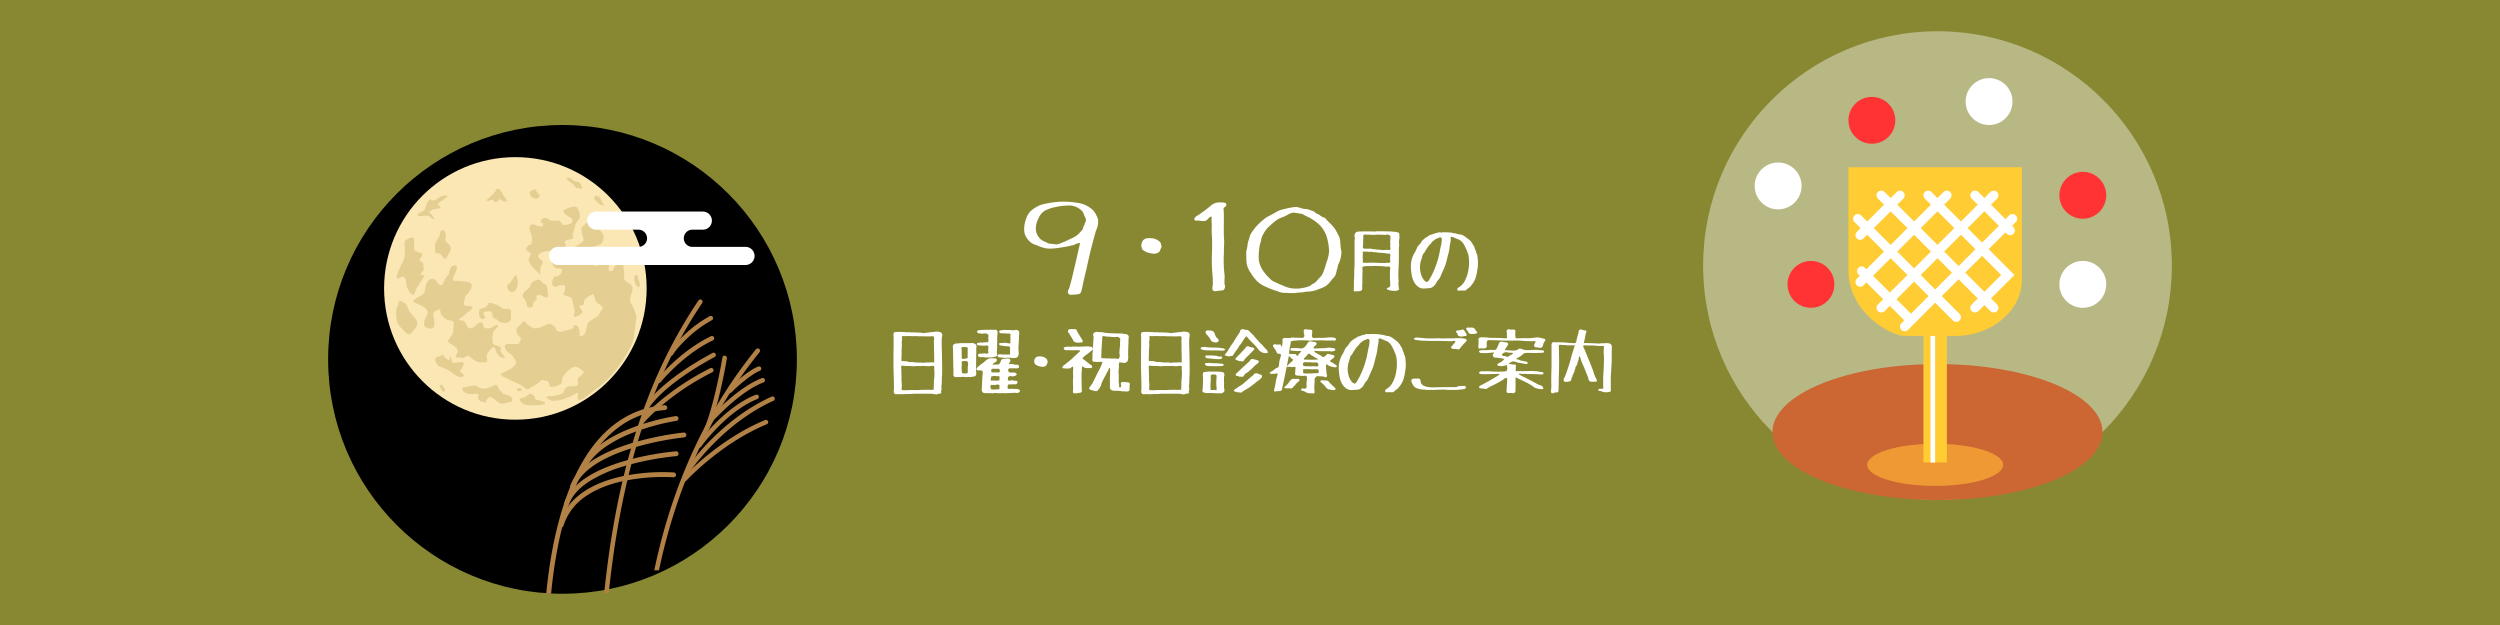 <svg xmlns="http://www.w3.org/2000/svg" viewBox="0 0 1600 400" width="1600"><defs><style>.cls-1{fill:#883;}.cls-2{fill:#b28146;}.cls-3{fill:#fae7b4;}.cls-4{fill:#e4ce92;}.cls-5,.cls-6{fill:#fff;}.cls-6{opacity:0.4;}.cls-7{fill:#c63;}.cls-8{fill:#e93;}.cls-9{fill:#fc3;}.cls-10{fill:none;stroke:#fff;stroke-linecap:round;stroke-miterlimit:10;stroke-width:6px;}.cls-11{fill:#f33;}</style></defs><title>md-9_10</title><g id="レイヤー_2" data-name="レイヤー 2"><g id="_9_10月" data-name="9・10月"><rect class="cls-1" width="1600" height="400"/><circle cx="360" cy="230" r="150"/><path class="cls-2" d="M349.58,380c.67-6.92,1.53-13.83,2.62-20.62q.54-3.33,1.14-6.63c.81-4.43,1.73-8.81,2.76-13.09.12-.53.24-1.05.37-1.56L357,336c1.26-4.9,2.65-9.68,4.23-14.31a.2.2,0,0,1,0-.07l0-.05c.42-1.25.85-2.48,1.29-3.71q1.11-3.07,2.33-6.05c.53-1.27,1.06-2.53,1.62-3.77.22-.52.46-1.05.7-1.56a117.68,117.68,0,0,1,8-14.75l0-.05c5.86-9.07,12.83-16.69,21.13-22.29a59.74,59.74,0,0,1,28.91-10.06,1.56,1.56,0,1,1,.26,3.1,56.5,56.5,0,0,0-27.44,9.53,66.56,66.56,0,0,0-13.64,12.43,83.69,83.69,0,0,0-5.5,7.29c-1.3,1.92-2.55,3.94-3.75,6-.77,1.34-1.52,2.7-2.25,4.1-1,1.91-2,3.88-2.89,5.89a2.18,2.18,0,0,0-.11.27l-.05.09c-.42.93-.83,1.86-1.23,2.82q-1.47,3.42-2.79,7c-.6,1.61-1.17,3.22-1.73,4.86v0c-.13.39-.25.78-.38,1.18-1.44,4.36-2.74,8.87-3.9,13.5-.07.23-.12.47-.17.71-.15.51-.27,1-.39,1.56Q358,344.78,357,350.07c-.17.88-.35,1.78-.52,2.68-.43,2.35-.84,4.73-1.23,7.12-1.05,6.63-1.9,13.36-2.55,20.13Z"/><path class="cls-2" d="M431.2,305.43l-.65,0a124.18,124.18,0,0,0-33.69,2.91c-7.7,1.85-15.49,4.77-22,9.29a35.84,35.84,0,0,0-14.24,18.87,1.55,1.55,0,1,1-3-.94c3-9.61,9.28-16.54,16.82-21.42,11.32-7.32,25.51-10.21,36.9-11.34a126.77,126.77,0,0,1,20-.43,1.56,1.56,0,0,1-.25,3.1Z"/><path class="cls-2" d="M433,291.92a6.21,6.21,0,0,0-.66.05A182,182,0,0,0,399,298.48a88.77,88.77,0,0,0-21.51,9.39c-6.29,4-11.14,8.91-13.37,14.82a1.56,1.56,0,0,1-2.91-1.1c2.75-7.24,8.72-12.81,15.95-17.17,10.86-6.52,24.71-10.38,35.88-12.66a179.71,179.71,0,0,1,19.69-2.94,1.56,1.56,0,0,1,.25,3.1Z"/><path class="cls-2" d="M437.91,279.91l-.66.08a191.51,191.51,0,0,0-34,7.21c-7.72,2.47-15.51,5.69-21.88,9.81s-11.31,9.1-13.54,15a1.55,1.55,0,0,1-2.9-1.1c2.75-7.24,8.78-12.89,16.11-17.37,11-6.7,25.11-10.84,36.48-13.36a193.23,193.23,0,0,1,20.05-3.36,1.55,1.55,0,1,1,.3,3.09Z"/><path class="cls-2" d="M432.9,269.34l-.53.08A146.06,146.06,0,0,0,404.86,277a81.32,81.32,0,0,0-18.2,9.6c-5.43,4-9.81,8.68-12.13,14.23a1.56,1.56,0,0,1-2.87-1.2c2.81-6.67,8.09-12,14.32-16.36,9.36-6.49,20.95-10.7,30.21-13.33a140.06,140.06,0,0,1,16.26-3.65,1.55,1.55,0,0,1,.45,3.07Z"/><circle class="cls-3" cx="329.84" cy="184.59" r="84.02"/><path class="cls-4" d="M347.51,142.74c-2.23.32-1.59-2.88.65-3.19s3.19,1.27,4.15,1.59,3.83,0,5.11,0,1.92,1.6,2.55,2.56,5.44-.64,5.44-.64,2.55-2.24-.32-3.83-6.08-3.84-3.52-5.11a16.67,16.67,0,0,1,6.71-1.92c1.6,0,2.88,4.15,2.88,6.39s-2.56,2.87-3.2,6.07-1.92,5.43-1.28,6.71-.32,1.6-2.24,1.91-3.83,1-2.55,2.88-3.51,4.15-2.88,5.75,3.84,3.83,5.75,2.56.33-5.12,3.84-7,5.43-3.2,4.79-4.79-2.23-6.71-.32-8,2.88-4.16,6.71-1.28,6.07,6.07,6.39,7.35,0,5.11-2.88,6.07-5.75,1-5.43,2.87,1.6,4.16,1.28,6.39,1.28,4.47,2.88,4.16,2.87-2.56,4.79-3.2,3.19,1.28,2.87,3.83-.63,2.24,1.28,2.56,1.92-2.88,3.52-4.15,4.15-1.92,4.47,1,1,5.43.32,7,2.56,3.84,3.51,4.15a3.89,3.89,0,0,1,1.92,4.48c-.64,2.23-2.24,6.39-1,8s4.15,8,3.51,10.55S406,215.58,405,218.77s-9.9,19.81-20.76,28.11-12.15,9.59-13.74,9-.32-4.79-.32-4.79-4.15,2.23-7.35,3.51a23.49,23.49,0,0,1-8.62,1.92c-2.56,0-6.4-2.88-3.2-2.88s7.67-1,9-1.91.95-4.48,4.79-4.48,4.79-.32,5.11-1.59-1.28-2.88,1.28-4.79,2.87-3.2,1.6-3.84-3.2-2.56-5.11-2.23-4.16,2.23-5.44,3.83-2.23,2.56-2.55,4.79-.32,2.23-2.24,3.19a15.39,15.39,0,0,1-5.43,1s-.64-3.83-1.92-3.83-3.19-1.28-4.15,0-4.79,3.51-6.07,4.15-1.92,2.24-4.47,0-6.71-3.51-9.58-5.11-7.67-2.55-3.52-4.47,4.79-2.24,6.39-3.84,2.24-1.92,1-4.15a11.32,11.32,0,0,0-3.52-4.15c-2.87-1.92-5.11-6.07-.63-6.07s6.06.64,7-1,1-3.52,0-3.83-3.19-4.16-1.28-5.76,3.84-5.11,4.8-3.51,4.47,4.15,6.7,4.15,8.63-3.19,8.63-3.19,4.15,1.6,4.47,3.52,2.56,1.91,4.16,1.59,6.71-1.92,6.71-1.92.32-3.19,2.23-1.91,2.24,5.11,1.92,6.07,2.55,1,3.51-1,1-6.07,2.56-7.35,6.39-4.15,6.39-4.15-.32,0,.64-1.92,2.87-2.55.95-4.15-2.87-1.6-3.83-3.51-.64-4.8-2.24-3.84-5.11,2.88-5.11,4.8-.95,2.55-2.23,2.23-.32,1.92.63,2.88.65,2.23-1.27,3.19-3.52,1.92-3.52.64,1-2.88,0-5.43-.32-1.92-.95-3.84.32-1.59-1.92-2.87-4.48-.32-3.52-2.56a10.46,10.46,0,0,0,.64-4.79,8.37,8.37,0,0,0-6.07,1c-1,.32-2.55-1.92-2.23-3.2s1.27-3.83,2.23-3.51,1,0,2.56-1,1.6-3.83,1.6-3.83l-4.48-.64L352.31,167l1.91-1.6.64-3.51a3.93,3.93,0,0,0-3.51-1.28c-2.24.32-3.52.32-5.75,1.6s-1,3.19.32,3.83,1.91,1.92.64,3.83-.64,6.07-.64,6.07-3.52-3.51-4.79-4.79-3.52-4.47-2.56-6.07a11.65,11.65,0,0,0,1.28-2.87c-4.15-2.24-3.51-3.52-1.6-5.11s1.28.31,1.92-1.6a9.74,9.74,0,0,0-.32-6.07c-.64-1.6-1.92-4.16,0-5.43s3.83,1,6.07,1S347.51,142.74,347.51,142.74Z"/><path class="cls-4" d="M334.74,258.39c-1.28-1-3.2-2.88-1.28-3.52s2.23,0,3.83-1.59,2.24-1.6,4.16-.33-1,2.24,3.19,3.2,5.75,2.24,2.55,2.88S336.33,259.66,334.74,258.39Z"/><path class="cls-4" d="M328.35,186.83c-2.69,1-4.79-3.84-3.2-4.79s2.24-2.56,3.84-4.8,1.59-1,2.23,1.92S330.9,185.87,328.35,186.83Z"/><path class="cls-4" d="M343.36,191.94c0-2.24-.32-3.52,1.92-3.2s2.88,1.92,4.47,1.6,1-1.6.64-4.79-1-3.2-2.56-4.16-1.59-2.87-4.15-2.23-3.83,2.23-4.15,3.51-1.92,2.56-3.2,3.52-2.55,3.51-1.27,4.47,1.91,3.51,2.23,5.11,3.83,1.6,3.83-.64A3.77,3.77,0,0,1,343.36,191.94Z"/><path class="cls-4" d="M317.17,194.81c3.68,1.23,3.83,3.2,7,2.88s3.2,1.28,2.88,2.88a13.87,13.87,0,0,0,0,3.83,4.11,4.11,0,0,1-3.83,2.24c-2.88,0-3.84-.64-4.48-1.6s-3.19-.64-3.51-3.2-1.28-2.87-2.88-2.55-2.87-.32-2.87,1.28,2.23,3.19,0,3.51-3.2-2.24-2.88-3.51-.64-2.56,1.92-3.2,3.51-1.6,3.83-2.87S315.25,194.17,317.17,194.81Z"/><path class="cls-4" d="M406,179.48c-.37-1.27,0-3.19,1.27-3.51s.64,1.27,1.28,2.87,1.6,4.15.32,4.79S406.62,181.71,406,179.48Z"/><path class="cls-4" d="M369.88,120.38c-2.26,0-1.6-1.28-3.2-2.56s-6.39-4.15-3.19-4.15,2.55,2.23,5.43,2.55,3.19,2.24,3.52,3.84S370.52,120.38,369.88,120.38Z"/><path class="cls-4" d="M383,130c-1.38-1.37-2.56-1.59-2.56-3.51s1.92-1.28,3.19-.32,1,2.87,2.56,4.47S384.25,131.24,383,130Z"/><path class="cls-4" d="M299,208.87c.63,1.28,2.23,1.92,4.47.32s3.52-3.84,5.11-2.56,0,3.52,2.88,3.52,2.55,0,4.47-1.28,3.83-1.28,2.23.64-2.87,3.19-2.87,4.47-.64,6.39,1,6.71,5.43,1.6,4.15,2.88,3.9,5.28,2.56,5.42c-2.88.33-4.8-1.91-5.44-4.15s-1.27-3.19-2.55-2.24a21.43,21.43,0,0,0-3.2,3.84,4.22,4.22,0,0,0-.32,2.55c.32,1.28,1,2.88-1.28,2.88s-3.83.64-7-1.6-2.88-2.87-4.16-2.56-1.28,1.61-4.15,1.28-3.83,0-2.87-1.91,1-2.24.63-3.51-3.83-3.2-4.79-3.84-1.59-1.28-.32-2.88a21.12,21.12,0,0,0,1.92-2.87,5.5,5.5,0,0,0,.64-2.56,26.56,26.56,0,0,1,.32-3.83c.32-1.92-1.28-2.56-2.88-2.56s-5.11-2.87-5.43-4.47-.32-3.19-1.91-2.23-2.88,1.27-2.88,2.55.64,4.15.64,5.11.64,5.12-3.52,4.16-3.19-3.84-2.23-6.39,2.55-3.52.64-5.75-1.92-1.6-4.15-2.88-5.76-1.91-3.84-3.19,4.79-2.88,4.79-2.88,1.92-1.28,2.24-2.56,0-3.83,1.91-6.39,4.48-1.91,5.75,0,2.24,2.88,3.2,2.24,1.59-3.51,3.51-5.75.64-1.6,1.6-3.83,1.6-2.88,2.87-2.88,2.24,0,1.28,3.2-4.15,6.71-.63,6.71a43.27,43.27,0,0,1,7.66.63c3.2.64,3.52,2.24,1.92,5.12s-3.2,3.51-3.51,5.43-1.6,4.79.95,4.79,4.47.32,3.84,1.6-2.88,2.23-2.88,2.23a18.63,18.63,0,0,1-2.55,2.56c-1,.64-5.11,2.87-1.92,2.87S299,208.87,299,208.87Z"/><path class="cls-4" d="M254.55,196.09c.64-2.55.32-4.47,3.19-2.87s2.88,2.87,3.84,5.11,3.51,4.47,4.15,5.43,2.24,2.56.64,5.43-4.15,5.11-5.11,4.79-5.11-4.47-6.39-6.39-1.6-7-1.28-9.26S254.55,196.09,254.55,196.09Z"/><path class="cls-4" d="M254.23,178.52c-1.28-1.28,1.6-7,2.24-8.31s2.23-4.15,2.55-6.7a38.33,38.33,0,0,0,0-6.08c0-1.91-.63-3.19,1.92-4.47s4.15-1.59,4.15.64-.32,6.39.64,7,3.84,1,4.47,1.92-1.91,3.83-1.91,3.83l2.55,2.24s.32,2.87.32,3.83-2.55,3.51-2.55,3.51,3.83-.63,2.23,1.92-4.47,7-4.47,7-1.28,5.11-2.88,3.51S260,184,260,181.4a6.73,6.73,0,0,0-1-3.84,2.45,2.45,0,0,0-1.91-.32C256.15,177.56,254.23,178.52,254.23,178.52Z"/><path class="cls-4" d="M278.83,162.23s-1-3.84,0-6.71,2.23-3.2,2.55-5.11,1.28-4.79,3.2-2.24-.64,5.75,1.28,7,2.87,2.56,2.55,4.47-2.55,4.16-2.55,5.43-2.56.32-3.2-1.59S278.83,162.23,278.83,162.23Z"/><path class="cls-4" d="M299,252c-2.56-1.28-4.8-3.84-1.6-4.16s3.19-1,5.75-1,1.6.64,4.47,1.59,7-.95,7-.95,2.87-2.24,3.84-.33a11.36,11.36,0,0,0,3.19,4.48c1.6,1.27,4.24.6,5.75,2.87,1.28,1.92.32,2.88-1.28,2.88s-4.47,2.23-7.35,0-4.88-4-6.07-2.88c-3.19,2.88-.64,3.52-3.19,2.88s-3.52-1.28-3.52-3.2,1.28-1.28,0-1.91-3.51,0-3.51,0Z"/><path class="cls-4" d="M332.18,250.4c-1.55.39-1.92-2.88.64-1.92S333.46,250.08,332.18,250.4Z"/><path class="cls-4" d="M280.43,234.11s-3.51-4.79-1-5.43a8.72,8.72,0,0,0,3.83-1.92s1.92,2.87,3.52,3.51.64-2.23,1.59-1.91.32,3.83,1.6,3.83a21.83,21.83,0,0,0,3.84-.32c2.55-.32,3.51-.32,2.55,2.24s-2.23,2.55-1.59,3.83,3.83,2.24.95,3.2-6.71-3.2-8.62-4.16S280.43,234.11,280.43,234.11Z"/><path class="cls-4" d="M283,250.08c-.82-1.37-2.55-3.83-1-3.83s1.6,1.59,2.56,2.55S283.94,251.68,283,250.08Z"/><path class="cls-4" d="M339.85,125.81c-1-1.6-1.6-3.2,1-4.15s1.27-.64,2.87,1.27,2.56,2.56.64,3.84S339.85,125.81,339.85,125.81Z"/><path class="cls-4" d="M315.57,127.73c-3.52,1.27-5.43,1.28-3.2-.64s4.48-3.84,5.11-5.43,2.56-1,4.16,2.23,4.15,4.79,1.92,5.11-4.16-2.23-4.16-2.23.64,1-1.28,2.23S315.57,127.73,315.57,127.73Z"/><path class="cls-4" d="M276.91,134.12c-1.91,1.91-3.19.63-1.91,1.91s4.47,5.43,2.23,4.16S275,138,273.08,138s-1.92.32-3.83.32-2.88-.32-1-1.92,3.19-.32,4.15-3.83,2.88-5.75,3.51-4.79,2.56.64,5.11-1.28,7.35-1.92,4.48,0-5.75,4.15-5.75,4.15,3.51,2.24,1.59,2.56S276.91,134.12,276.91,134.12Z"/><path class="cls-5" d="M357.19,169.6H477.12a5.8,5.8,0,0,0,0-11.6H442.81a5.51,5.51,0,0,1,0-11h7a5.8,5.8,0,0,0,0-11.6H381.59a5.8,5.8,0,0,0,0,11.6h26.68a5.51,5.51,0,1,1,0,11H357.19a5.8,5.8,0,0,0,0,11.6Z"/><path class="cls-2" d="M486.11,225.41q-6.27,7.72-11.84,15.64c-.37.51-.73,1-1.09,1.54-2.09,3-4.13,6-6.08,9.09q-2.44,3.8-4.75,7.63t-4.6,7.92c-.27.47-.53.95-.78,1.41-1,1.83-2,3.67-3,5.5-.28.5-.53,1-.78,1.48a2.49,2.49,0,0,0-.16.33q-2.74,5.24-5.21,10.47-.27.54-.51,1.08c-.26.53-.49,1.05-.73,1.57-.52,1.12-1,2.24-1.53,3.37q-2.07,4.57-3.93,9.14a6,6,0,0,0-.25.58c-.13.33-.27.65-.39,1q-1,2.44-1.95,4.88c-2.79,7.17-5.27,14.31-7.5,21.39q-1.85,5.82-3.45,11.6c-.28,1-.57,2.08-.85,3.12q-2.85,10.59-5,20.87h-3q2.13-10.26,4.94-20.87,1.78-6.69,3.87-13.48l.39-1.24c2.81-9,6.05-18.12,9.76-27.25,1.77-4.36,3.65-8.74,5.65-13.09.23-.53.48-1.05.72-1.56q3.39-7.33,7.24-14.64c1-1.88,2-3.76,3.06-5.64,1.31-2.37,2.66-4.73,4.06-7.1q5.65-9.63,12.23-19.08,6.15-8.85,13.13-17.48a1.46,1.46,0,1,1,2.26,1.84Z"/><path class="cls-2" d="M439.28,307.6l.24-.26c2.45-2.62,23.53-24.39,51.25-35.82a1.44,1.44,0,0,0,.79-1.9,1.47,1.47,0,0,0-1.9-.79c-30.32,12.53-52.45,36.73-52.53,36.81a1.45,1.45,0,0,0,2.15,2Z"/><path class="cls-2" d="M440.93,302.72l.23-.34c2.3-3.4,22.33-31.7,53.95-45.92a1.46,1.46,0,0,0-1.19-2.66c-34.66,15.64-55.34,47.22-55.42,47.32a1.45,1.45,0,1,0,2.43,1.6Z"/><path class="cls-2" d="M448.74,285.84l.17-.24a117.17,117.17,0,0,1,11.65-13.34c6.42-6.36,15-13.28,24.21-16.91a1.45,1.45,0,0,0-1.06-2.71c-10.5,4.13-19.78,12-26.49,18.84a116.15,116.15,0,0,0-10.86,12.68,1.46,1.46,0,1,0,2.38,1.68Z"/><path class="cls-2" d="M457,268.66c.84-.82,2.33-2.36,4.36-4.33,6-5.91,16.84-15.59,27.18-19.56a1.46,1.46,0,1,0-1.05-2.72c-7.42,2.87-14.7,8.23-20.59,13.25-2.94,2.51-5.52,4.94-7.57,6.94s-3.58,3.58-4.36,4.33a1.46,1.46,0,0,0,2,2.09Z"/><path class="cls-2" d="M468,251.26a101.72,101.72,0,0,1,8.2-7.39c3.41-2.77,7.2-5.4,10.11-6.57a1.45,1.45,0,1,0-1.08-2.7c-3.45,1.39-7.33,4.15-10.87,7a107.66,107.66,0,0,0-8.43,7.61,1.46,1.46,0,0,0,2.07,2Z"/><path class="cls-2" d="M462.34,228.8l-.2,1.22c-.95,5.5-5.18,28.68-11.2,44a1.46,1.46,0,0,0,2.71,1.07c3.54-9,6.41-20.4,8.43-29.6s3.13-16.15,3.13-16.17a1.45,1.45,0,0,0-2.87-.47Z"/><path class="cls-2" d="M449.39,193.94c-5,7.4-9.61,15-13.83,22.66q-3,5.47-5.76,11h0c-1.69,3.38-3.31,6.8-4.86,10.23-1.1,2.41-2.17,4.84-3.2,7.27s-2,4.78-3,7.19c-.45,1.11-.88,2.23-1.32,3.35-.61,1.59-1.22,3.18-1.82,4.79-.43,1.15-.84,2.31-1.26,3.46q-1.19,3.27-2.28,6.55-1.92,5.68-3.64,11.38c-2.08,6.77-3.94,13.54-5.63,20.27-.13.52-.25,1.05-.39,1.56q-1.6,6.58-3,13.09c-2,9.23-3.69,18.34-5.11,27.25-.18,1-.34,2.06-.5,3.08-1.74,11.22-3.1,22.11-4.19,32.52h-2.93c1.1-10.54,2.48-21.59,4.24-33,.14-.87.28-1.74.43-2.62,1.43-8.9,3.1-18,5.08-27.25q1.41-6.5,3-13.09l.39-1.56q2.51-10.08,5.57-20.27,3.93-13.1,8.93-26.18A311.4,311.4,0,0,1,447,192.31a1.45,1.45,0,1,1,2.41,1.63Z"/><path class="cls-2" d="M412.43,270.19l.16-.19c1.67-1.92,16.45-18.32,43.38-31.8a1.46,1.46,0,0,0-1.31-2.6c-29.21,14.63-44.38,32.61-44.46,32.71a1.46,1.46,0,0,0,2.23,1.88Z"/><path class="cls-2" d="M416.11,260v0c.4-.62,9.41-14.3,41.18-31.49a1.46,1.46,0,1,0-1.39-2.56c-33.17,17.94-42.14,32.31-42.28,32.54a1.46,1.46,0,1,0,2.48,1.53Z"/><path class="cls-2" d="M422.8,244.6l.15-.18c1.56-1.91,15.18-17.91,33.31-26.6A1.45,1.45,0,1,0,455,215.2c-20.1,9.66-34.4,27.5-34.48,27.58a1.45,1.45,0,0,0,2.27,1.82Z"/><path class="cls-2" d="M430.69,227c1.46-2.52,5.14-6.79,9.72-11a73.38,73.38,0,0,1,15.25-11.1,1.46,1.46,0,0,0-1.34-2.59,76.82,76.82,0,0,0-15.89,11.54c-4.72,4.37-8.49,8.67-10.26,11.66a1.46,1.46,0,0,0,2.52,1.48Z"/><circle class="cls-6" cx="1240" cy="170" r="150"/><ellipse class="cls-7" cx="1240" cy="276.5" rx="105.61" ry="43.5"/><ellipse class="cls-8" cx="1238.5" cy="297.5" rx="43.5" ry="13.5"/><path class="cls-9" d="M1183,107h111v72c0,21-21,36-42,36h-33c-9,0-36-15-36-42Z"/><rect class="cls-9" x="1231" y="215" width="15" height="81"/><rect class="cls-5" x="1235.5" y="215" width="3" height="81"/><line class="cls-10" x1="1264" y1="125" x2="1286.5" y2="147.5"/><polyline class="cls-10" points="1234 125 1285 176 1264 197"/><line class="cls-10" x1="1204" y1="125" x2="1276" y2="197"/><line class="cls-10" x1="1252" y1="203" x2="1189" y2="140"/><line class="cls-10" x1="1191.49" y1="173.51" x2="1220.99" y2="203"/><line class="cls-10" x1="1216" y1="125" x2="1190.5" y2="150.5"/><line class="cls-10" x1="1246" y1="125" x2="1190.5" y2="180.5"/><line class="cls-10" x1="1276" y1="125" x2="1204" y2="197"/><line class="cls-10" x1="1288" y1="140" x2="1219" y2="209"/><circle class="cls-11" cx="1333" cy="125" r="15"/><circle class="cls-11" cx="1198" cy="77" r="15"/><circle class="cls-11" cx="1159" cy="182" r="15"/><circle class="cls-5" cx="1138" cy="119" r="15"/><circle class="cls-5" cx="1273" cy="65" r="15"/><circle class="cls-5" cx="1333" cy="182" r="15"/><path class="cls-5" d="M685.39,188.7a2,2,0,0,1-2-2,4.17,4.17,0,0,1,.63-1.61c.23-.66.47-1.34.7-2,.8-3,1.55-5.93,2.25-8.93q2.18-9.28,4.29-18.71a5.26,5.26,0,0,0-1.48.36,2.4,2.4,0,0,0-1.33.35,5.94,5.94,0,0,1-2.89,1,72.21,72.21,0,0,1-7.59,1.41,33.27,33.27,0,0,1-7.73.49,23.85,23.85,0,0,1-6.89-2.18,9.88,9.88,0,0,1-3.1-1.34,10.1,10.1,0,0,1-2.6-2.53,9.33,9.33,0,0,1-2.18-6,18.22,18.22,0,0,1,1.27-7,11.88,11.88,0,0,1,3.3-5.28,21.9,21.9,0,0,1,6-3.58,62.65,62.65,0,0,1,7.38-1.55,51.86,51.86,0,0,1,15.68.14,17.77,17.77,0,0,1,10.62,5,16.28,16.28,0,0,1,3.09,5.91,14.07,14.07,0,0,1-1.4,7q-3.45,12-6,24.26-1.55,6-2.74,11.95a20.41,20.41,0,0,1-.78,2.88,1.91,1.91,0,0,1-1.19,1.41c-1,.19-2,.33-2.89.42a12.36,12.36,0,0,1-1.33.07A1.86,1.86,0,0,0,685.39,188.7Zm-12-32.62c1,.14,2,.26,3,.35a12.27,12.27,0,0,0,3-1,53,53,0,0,0,5.9-2.67,15.38,15.38,0,0,0,4.78-2.88,25.38,25.38,0,0,0,1.9-2c.28-.28.57-.58.85-.91a2.16,2.16,0,0,1,.42-1.06c0,.1,0,.17.07.21a2,2,0,0,1,.56-1.83c.14-.42.28-.86.42-1.33s.47-1,.71-1.48a4.86,4.86,0,0,0-.78-2.88,23.2,23.2,0,0,0-1.4-3.23,11.6,11.6,0,0,0-10-3.8,40.85,40.85,0,0,0-7.59,1,26.35,26.35,0,0,0-6.54,2.25,10.53,10.53,0,0,0-3.94,4.71,14.78,14.78,0,0,0-1.83,6.82,9.14,9.14,0,0,0,3.17,6.82,11.49,11.49,0,0,0,3.44,1.83A6.13,6.13,0,0,0,673.37,156.08Z"/><path class="cls-5" d="M738,162.33a18.41,18.41,0,0,1-3.94-.84,7.94,7.94,0,0,1-1.55-.84,4.38,4.38,0,0,1-1.33-.92,5.26,5.26,0,0,1,.49-6,4.1,4.1,0,0,1,3-1.27,11.74,11.74,0,0,1,4,.28,8.21,8.21,0,0,1,3.23,1.69,4.82,4.82,0,0,1,1.13,1.48,2.59,2.59,0,0,0,.28,1.47v-.14a.66.66,0,0,1,.1.74,6.45,6.45,0,0,1-.38.74,9.28,9.28,0,0,1-1.06,2.39A5,5,0,0,1,738,162.33Z"/><path class="cls-5" d="M778.43,186.31a2.36,2.36,0,0,1-2.39-.7,7.12,7.12,0,0,1,.14-3.17,51.91,51.91,0,0,0-.29-7.66,123.91,123.91,0,0,1-.14-15.54q.07-3.87-.07-7.8a28.58,28.58,0,0,1-.21-3.52c0-1.31.07-2.65.07-4-.09-1.17-.14-2.39-.14-3.65a2.38,2.38,0,0,1,.07-1c.1-.32,0-.54-.21-.63a2.09,2.09,0,0,0-1.33.56,12.17,12.17,0,0,1-1.9,1.9,5.48,5.48,0,0,1-3.24.28,19.53,19.53,0,0,0-2.88-.21c-1,.19-1.55-.21-1.55-1.19a4.34,4.34,0,0,1,2-2,38,38,0,0,0,3.17-2.18,63.15,63.15,0,0,0,5.76-4.5,8.5,8.5,0,0,1,6.33-1.69,6.09,6.09,0,0,1,2.74.35,1.53,1.53,0,0,1,.14,2.11,3.12,3.12,0,0,0-1.4,1.27,8.31,8.31,0,0,0,.14,2.18q.06,3.79,0,7.59v7.8a42,42,0,0,1,.21,5.21,50.8,50.8,0,0,0-.14,5.34,97.7,97.7,0,0,0,0,10.55c.18,1.73.35,3.47.49,5.2a32.82,32.82,0,0,0-.07,4.85,3.11,3.11,0,0,1-.7,3.59,5.29,5.29,0,0,1-2,.28Z"/><path class="cls-5" d="M825.07,187.58a22.93,22.93,0,0,0-3.59-.14,12.39,12.39,0,0,1-3.73-1,55.83,55.83,0,0,1-7.24-2.74,18.63,18.63,0,0,1-5.76-3.52,29.6,29.6,0,0,1-4.29-5.55,14.53,14.53,0,0,1-2.61-6.26,33.67,33.67,0,0,1-.21-3.72,26.77,26.77,0,0,1,0-3.8c.24-1,.47-2.11.71-3.24a12.58,12.58,0,0,1,.63-3.44c.37-1.08.7-2.18,1-3.31a12,12,0,0,1,1.76-3,26.08,26.08,0,0,1,4.22-4.92,18,18,0,0,1,2.25-2,18.56,18.56,0,0,1,2.6-2q3.16-1.62,6.26-3.37a9.93,9.93,0,0,1,2.6-1.2c1.22-.33,2.44-.63,3.66-.91a32.28,32.28,0,0,1,6.68-1,16.08,16.08,0,0,1,2.81.85,17.18,17.18,0,0,0,3.45.49,17.1,17.1,0,0,1,3.09,1,10,10,0,0,1,1.62.56,11.24,11.24,0,0,0,1.12,1q1.26.7,2.46,1.26a5.31,5.31,0,0,0,1.13.85,2.09,2.09,0,0,1,1,.63.19.19,0,0,1-.14.07,1.7,1.7,0,0,1,1.9.85c.7.79,1.45,1.59,2.25,2.39a23.81,23.81,0,0,1,4.43,5.27c.47,1,1,2,1.55,3a10,10,0,0,1,1,3.24c.09,1.22.19,2.44.28,3.65s.38,2.56.56,3.87a19.22,19.22,0,0,1-1.61,7,7.58,7.58,0,0,0-.85,2.74,11.28,11.28,0,0,1-.56,1.76,18.77,18.77,0,0,1-.84,3.24,9.32,9.32,0,0,1-1.9,2.32c-.61.79-1.22,1.57-1.83,2.32a16.34,16.34,0,0,1-2.46,2.25,23.67,23.67,0,0,1-4.85,2.11,17.26,17.26,0,0,1-6,1.4c-.94.05-1.88.14-2.81.28a13.65,13.65,0,0,1-3.1.35q-1.61.15-3.09.36C827.34,187.53,826.19,187.58,825.07,187.58Zm5.13-2.89a7.38,7.38,0,0,1,1.33,0c.57-.09,1.15-.21,1.76-.35a18.63,18.63,0,0,0,3.73-.84,6.08,6.08,0,0,0,2.46-1.34,4.45,4.45,0,0,1,1.19-.7,4.47,4.47,0,0,0,1.48-1.13,31.42,31.42,0,0,0,2.18-2.39,10,10,0,0,0,2.11-2.6,56.39,56.39,0,0,0,2.39-7,28.61,28.61,0,0,0,1.76-7.17,31.14,31.14,0,0,0-.92-7.45A19.12,19.12,0,0,0,843.49,143a34.88,34.88,0,0,0-6-4,22.11,22.11,0,0,1-3.37-1.69,4.61,4.61,0,0,0-1.48-.56,5.08,5.08,0,0,1-1.76-.28c-.52-.05-1-.12-1.48-.21a9.28,9.28,0,0,0-1.61-.14,8.45,8.45,0,0,0-3.38,1.12,16.53,16.53,0,0,1-3,1.55,35.24,35.24,0,0,0-3.38,1.41,32.27,32.27,0,0,0-5.13,4.14,16.2,16.2,0,0,0-4.22,5.21,14,14,0,0,0-1.4,3.16,14.22,14.22,0,0,0-.21,1.48c-.19.61-.4,1.22-.64,1.83a40.2,40.2,0,0,0-.84,7.45,15,15,0,0,0,2.11,8.72,29.32,29.32,0,0,0,5.48,6.54,8.13,8.13,0,0,0,1.48,1.19c.65.33,1.33.64,2,.92a43.39,43.39,0,0,0,4.43,1.9A18.13,18.13,0,0,0,830.2,184.69Z"/><path class="cls-5" d="M866.88,186.5a.43.43,0,0,0-.37-.28.59.59,0,0,1-.09-.71c.06-.84.09-1.7.09-2.57,0-1.72,0-3.44.14-5.16l.09-2.44a26.25,26.25,0,0,1,0-2.67c.12-1.69.18-3.39.18-5.11,0-3.5,0-7,0-10.55q0-1.22,0-2.43a23.12,23.12,0,0,0,.14-2.53,3.18,3.18,0,0,1,1.08-3.61c.28,0,.57-.08.89-.14l.51-.19a9.37,9.37,0,0,0,2.06,0c1,0,2.1,0,3.19,0h3.42a11.56,11.56,0,0,0,1.46.09l1.45-.19c1.09,0,2.19,0,3.28,0s2,.08,3,.05h.75a2.4,2.4,0,0,0,.56.14.85.85,0,0,1,.47-.05,5.66,5.66,0,0,1,.75,0c.12-.16.31-.16.56,0a9.81,9.81,0,0,0,1.64.14c-.06,0-.08,0,0,0a13.49,13.49,0,0,1,2.2.38,1.48,1.48,0,0,1,1.26,1v1.22a5.35,5.35,0,0,0,.1,1.08c-.13.81-.24,1.62-.33,2.44s.08,1.56.14,2.34a4.48,4.48,0,0,1-.14,1.13,10.55,10.55,0,0,0-.09,1.35c0,1.79,0,3.55,0,5.3s0,3.49-.09,5.2-.2,3.49-.23,5.21.1,3.44.14,5.15a13,13,0,0,0,.37,4.93.14.14,0,0,0,.05.18.86.86,0,0,1-.24.05,2.81,2.81,0,0,1-2.53.89c-.78,0-1.53-.08-2.25-.14a7.63,7.63,0,0,1-2.15-.56c-.66-.13-.89-.46-.71-1a11.08,11.08,0,0,1,1.5-.56,1.88,1.88,0,0,0,.61-1.55l-.09-2.53c-.1-1.68-.13-3.4-.1-5.15a19.85,19.85,0,0,1,.15-2.44,1.35,1.35,0,0,0-.52-1.59,6.43,6.43,0,0,0-1.64,0,22.39,22.39,0,0,1-2.53-.24c-.82-.06-1.61-.09-2.39-.09l-2.63-.1c-1.19.07-2.36.1-3.51.1-.63,0-1.24,0-1.83,0l-1.74.19a.9.9,0,0,0-.93.61,3.93,3.93,0,0,0,0,1.74,4.13,4.13,0,0,1,0,1.64,8.41,8.41,0,0,0,0,2c0,.6-.07,1.19-.1,1.78a18.43,18.43,0,0,0,.1,2,32.79,32.79,0,0,0-.19,3.56,1.91,1.91,0,0,1-1.08,2.44,6,6,0,0,1-1.83.1A7.22,7.22,0,0,1,866.88,186.5Zm5.49-18.33v-.09a5.55,5.55,0,0,0,1.73.09,8.82,8.82,0,0,0,1.78,0h1.64a2.4,2.4,0,0,1,1.5,0,1.23,1.23,0,0,0,.66,0h.94c.59,0,1.19.05,1.78.05a4.45,4.45,0,0,0,1.55.09.63.63,0,0,1,.65,0,10.81,10.81,0,0,1,1.69.05,9.82,9.82,0,0,1,1.64-.24,1.91,1.91,0,0,0,1.74-.18,2.25,2.25,0,0,0,0-1.36q0-1,0-2.07a3.83,3.83,0,0,0,0-2,1,1,0,0,0-.94-.19,8.3,8.3,0,0,1-2-.24,34.87,34.87,0,0,0-3.94-.32,10.12,10.12,0,0,1-1.69-.24,6.92,6.92,0,0,0-1.92-.09,6.1,6.1,0,0,0-1.5-.28,8.82,8.82,0,0,1-1.78,0v0a10.79,10.79,0,0,1-1.22-.14,14.06,14.06,0,0,1-1.59,0c-.82-.12-1.11.24-.89,1.08a7.39,7.39,0,0,1-.05,1.41,13.18,13.18,0,0,0,0,1.54c.06,1,.08,2,.05,3Zm13-8.11,2.53-.19a2.09,2.09,0,0,0,1.83-.09,2.18,2.18,0,0,0,.1-1.41,4.3,4.3,0,0,1-.14-1.12c.06-.38.1-.77.14-1.17a3.06,3.06,0,0,1-.14-.94,8.35,8.35,0,0,1,.09-1.22c.06-.87.11-1.75.14-2.62a2.24,2.24,0,0,0-2.86-1q-1.17,0-2.25-.09c-.94,0-1.86-.05-2.77-.05s-1.61.11-2.39.14-1.75,0-2.62-.09-1.5,0-2.25,0a3.34,3.34,0,0,0-1.88,0,1.32,1.32,0,0,0-.37,1.41,25.92,25.92,0,0,1-.14,2.67c0,.85,0,1.66,0,2.44a7.38,7.38,0,0,0-.14,1.83,1.31,1.31,0,0,0,1.5.56,4.59,4.59,0,0,0,1.13.05,8.83,8.83,0,0,0,1.26,0,7.53,7.53,0,0,1,.89-.05l1.08.19q1.26.22,2.58.33a24.31,24.31,0,0,0,2.62.23C883.93,160,884.63,160,885.35,160.06Z"/><path class="cls-5" d="M933.4,186.08a1.09,1.09,0,0,1-.75-1.27,2.86,2.86,0,0,1,1.36-1.12,12.43,12.43,0,0,0,3.1-3.24c.34-.62.67-1.28,1-2s.66-1.64.94-2.48a29.29,29.29,0,0,0,1.08-10.17c-.07-.78-.16-1.57-.28-2.35a25.53,25.53,0,0,0-.8-2.43,48.45,48.45,0,0,0-2.06-4.41,8,8,0,0,0-3-3.14l-2.06-.84a17.21,17.21,0,0,0-2.16-.9,1.33,1.33,0,0,0-1.17,0,.45.45,0,0,0-.14.57v1.4c-.09.82-.22,1.6-.37,2.35a16.89,16.89,0,0,0-.38,2.58,30.5,30.5,0,0,1-1.08,4.92c-.37,1.62-.78,3.25-1.22,4.87a32.19,32.19,0,0,1-1.87,4.74c-.63,1.47-1.27,2.93-1.92,4.4a5.66,5.66,0,0,1-1.22,1.64,13.3,13.3,0,0,0-1.27,2,7.72,7.72,0,0,1-2.72,2.81,4.67,4.67,0,0,1-2.15.42c-.85.1-1.67.16-2.49.19a5.87,5.87,0,0,1-4.17-1.12,9.7,9.7,0,0,1-2.81-3.43,13.63,13.63,0,0,1-1.36-4.59,28.54,28.54,0,0,1-.47-5.16,17,17,0,0,1,2.53-8.81,3.08,3.08,0,0,0,.71-1.59.12.12,0,0,1,.09,0,2.09,2.09,0,0,0,.47-1.12,5.57,5.57,0,0,1,.89-1.41c.34-.4.72-.81,1.12-1.22a17,17,0,0,0,1.08-1.59,3.31,3.31,0,0,1,1.13-1.26l.51-.52c.19-.12.41-.25.66-.38a3.37,3.37,0,0,1,1.17-.89,1,1,0,0,0,.66-.28.51.51,0,0,1,.47-.23.92.92,0,0,1,1-.66,13.54,13.54,0,0,0,2.39-.89c.72-.15,1.45-.33,2.2-.51a4,4,0,0,1,1.08-.33,5.49,5.49,0,0,0,1,.09l.23.1c.35,0,.71-.08,1.08-.15.72,0,1.46,0,2.21,0s1.37.08,2.06.15a3.31,3.31,0,0,1,1.83.23V149a.71.71,0,0,0,.84.19,5.48,5.48,0,0,1,1.45.28,9.92,9.92,0,0,0,1.55.33,2.14,2.14,0,0,0,.38.23.92.92,0,0,0,.65-.05,7.73,7.73,0,0,1,2.58,1q1.08.75,2.16,1.59a10.22,10.22,0,0,1,3.56,4l.75,1.13c.15.44.3.89.42,1.36a13.24,13.24,0,0,0,.52,1.31,1.88,1.88,0,0,1,.37,1.36,5.87,5.87,0,0,1,.89,3.19,24.75,24.75,0,0,1-.19,8.06,31.94,31.94,0,0,1-.79,3.94c-.19.62-.39,1.22-.61,1.78s-.63,1.28-.94,1.87a7.71,7.71,0,0,1-1,1.41c-.35.47-.67.92-1,1.36s-.92.72-1.35,1a1.93,1.93,0,0,1-1.08.8,1.31,1.31,0,0,1-1.55.79,14.2,14.2,0,0,1-2,0h-.89A2.18,2.18,0,0,1,933.4,186.08Zm-19.87-5.53A.86.86,0,0,1,914,180a7.63,7.63,0,0,0,.66-.89l1.31-2.3a49.55,49.55,0,0,0,2.16-4.64,56.72,56.72,0,0,0,3-9.56c.31-1.69.63-3.39,1-5.11a17,17,0,0,0,.61-4.87q-.75-1.28-2.16-.33c-.56.22-1.11.42-1.64.61-.59.43-1.15.87-1.69,1.31a2.69,2.69,0,0,0-1.12,1.17,4.88,4.88,0,0,1-1.17,1.22,26.86,26.86,0,0,0-2.25,3.19,10.66,10.66,0,0,0-1,1.73,9.33,9.33,0,0,0-1.13,1.45,12.24,12.24,0,0,0-.56,2.07q-.33,1-.66,1.92a15.22,15.22,0,0,0,0,8.2,9.73,9.73,0,0,0,1.64,3.56A3.53,3.53,0,0,0,913.53,180.55Z"/><path class="cls-5" d="M599.25,252.58a3.51,3.51,0,0,0-1.59-.38,12.2,12.2,0,0,0-2.3-.23c-1.72,0-3.41,0-5.06,0s-3.46.08-5.21,0l-2.34.19c-.84,0-1.67,0-2.48,0a31.75,31.75,0,0,1-5.16.05,2.51,2.51,0,0,0-.94.09,3.91,3.91,0,0,1-.61,0,1.5,1.5,0,0,1-1.45-.85,4.32,4.32,0,0,1,0-2.11v-2.67c0-1.78-.07-3.55-.1-5.3q-.33-9.37-.09-18.84c0-1.53,0-3.08,0-4.64,0-.78,0-1.56,0-2.34a5.54,5.54,0,0,1,0-2.07.91.91,0,0,1,.94-.93,14.23,14.23,0,0,0,1.92-.14c1.47,0,2.94.06,4.4.18v-.14a.48.48,0,0,0,.47.05l.42.19a1.51,1.51,0,0,0,.9-.1,2.55,2.55,0,0,0,1,0c.43.07.87.11,1.31.14,1.72,0,3.44.08,5.16.14a8.17,8.17,0,0,1,2.1.29,2.19,2.19,0,0,0,.9-.1c.37,0,.76,0,1.17-.05.81-.09,1.62-.2,2.43-.32s1.71-.14,2.58-.24a10.57,10.57,0,0,1,2.16-.23l2.16.37q1.63,1,.84,3.24c-.09,1.78-.13,3.56-.09,5.34s.11,3.45.14,5.2c.06,2.72.11,5.43.14,8.11,0,1.32,0,2.63,0,3.94s-.15,2.63-.18,3.94,0,2.64-.14,3.89a6.7,6.7,0,0,0-.15,1.78,4.64,4.64,0,0,1,0,1.78,1.55,1.55,0,0,0-.23.56.92.92,0,0,0,.18.57,1,1,0,0,1-.74,1A4.27,4.27,0,0,0,599.25,252.58Zm-21.42-2.82a5.41,5.41,0,0,1,1-.09,1.54,1.54,0,0,0,1.12.05l.33-.1a1.68,1.68,0,0,0,.38.19,4.39,4.39,0,0,0,.93-.19c.91,0,1.83,0,2.77,0a23.72,23.72,0,0,0,2.67,0,14.53,14.53,0,0,0,2.39-.09c.91,0,1.83-.05,2.77-.05s1.89,0,2.86,0a6.38,6.38,0,0,0,1.31,0,3.57,3.57,0,0,1,1.22,0q0-1.65.09-3.33c0-1.13,0-2.24.14-3.33s.18-2.12.24-3.19a5.86,5.86,0,0,1,0-1.45.67.67,0,0,0-.14-.84.31.31,0,0,0,0-.47,3.82,3.82,0,0,1,0-1.17,1.36,1.36,0,0,0-.42-1.55,5,5,0,0,0-1.64.09,11.79,11.79,0,0,1-2.58.1c-.75-.07-1.48-.11-2.2-.14l-2.58.09a15.23,15.23,0,0,0-2.34,0,9.91,9.91,0,0,1-2.49.05c-.81-.07-1.59-.1-2.34-.1s-1.72,0-2.53-.09a5.35,5.35,0,0,1-1.08-.1.65.65,0,0,0-.75.1,2.27,2.27,0,0,0-.14,1.64c.06,1.75.11,3.51.14,5.3v2.48c.09.91.16,1.81.19,2.72s-.1,1.62-.1,2.44c-.12.53,0,.81.43.84C577.52,249.78,577.61,249.86,577.83,249.76Zm12.89-17.57a1.4,1.4,0,0,1,.66-.05c.28,0,.57-.08.89-.14h.65a2.45,2.45,0,0,1,.85.05l.75-.1a3,3,0,0,0,.89,0,6.69,6.69,0,0,1,.93,0,1.7,1.7,0,0,1,.38-.28.7.7,0,0,0,.8.42,1.34,1.34,0,0,1,.37-.42c0-.38,0-.75,0-1.13v-2.62c-.06-1.75-.11-3.5-.14-5.25V220a14.86,14.86,0,0,1,0-2.67,2.49,2.49,0,0,0-.24-2,5.24,5.24,0,0,1-1-.19c-.37,0-.73.08-1.08.14-.84,0-1.69,0-2.53,0l-5.2-.09c-.75-.06-1.49-.1-2.2-.1a10,10,0,0,1-2.44,0H580.5a21.36,21.36,0,0,1-2.53,0c-.63-.07-.88.2-.75.79a2.68,2.68,0,0,1,.09,1.22.93.93,0,0,0,.05,1,2,2,0,0,0-.19,1.69,11.8,11.8,0,0,1,0,2.06,2.8,2.8,0,0,0,.05,1.83.33.33,0,0,0-.19.52v1.4a10.28,10.28,0,0,0,0,1.36c0,.5-.06,1-.09,1.46v1.31A1.94,1.94,0,0,0,577,231a.82.82,0,0,0,.89,0,2.78,2.78,0,0,1,.52.19,3.86,3.86,0,0,1,.61.05v-.09a7.62,7.62,0,0,1,1.5.14,4.45,4.45,0,0,0,1.45.42c1,0,2.11.08,3.23.14a6.27,6.27,0,0,0,1.55.19h1a3.84,3.84,0,0,0,1.31-.05Z"/><path class="cls-5" d="M612.05,241.33a2.59,2.59,0,0,1-1.5-.38,2.66,2.66,0,0,1-.33-2c0-1.72,0-3.44-.14-5.16q0-5.29-.19-10.64a7.22,7.22,0,0,1,0-2,1.84,1.84,0,0,1,1.32-1.12,1.67,1.67,0,0,1,1-.19l1.27-.1a15.39,15.39,0,0,1,2.67-.14c1.66,0,3.33,0,5,0a3.87,3.87,0,0,1,3.71,1.22,5.93,5.93,0,0,1-.05,2,16.05,16.05,0,0,0,.05,2.2c-.07,1.47-.11,2.92-.14,4.36v4.45a30.42,30.42,0,0,0,0,4.27,3,3,0,0,1-.28,2.3A2.15,2.15,0,0,1,623,241a11.14,11.14,0,0,1-2,.28,1.91,1.91,0,0,1-.89,0,3.2,3.2,0,0,0-1.07,0,3.15,3.15,0,0,1-1.88-.09,8.37,8.37,0,0,0-.89.05H615.1l-.89.09a2.22,2.22,0,0,0-.89,0,.24.24,0,0,0-.33,0A1.12,1.12,0,0,1,612.05,241.33Zm6.42-11.86a.6.6,0,0,1,.61-.24c.25-.09.33-.31.24-.65a9.51,9.51,0,0,1,0-1.6c0-.62,0-1.25,0-1.87s0-1.06,0-1.6a1.49,1.49,0,0,0-.23-1.21,1.19,1.19,0,0,0-1-.1,8.57,8.57,0,0,0-1.74-.09,1.05,1.05,0,0,0-1,.37,1.24,1.24,0,0,0,.1.94c.06,1.16.07,2.31,0,3.47a6,6,0,0,1,.1,1.5,1.16,1.16,0,0,0,0,1,1.2,1.2,0,0,0,1.17.24C617.3,229.62,617.88,229.56,618.47,229.47Zm-.7,9.56v-.09a1.25,1.25,0,0,0,1.59-.57,11.19,11.19,0,0,0,0-1.73c0-.59,0-1.2,0-1.83a8.25,8.25,0,0,0,.19-2.76,1.52,1.52,0,0,0-1.92-.94,2.34,2.34,0,0,0-2,.33,1.76,1.76,0,0,0-.09,1.26,8.82,8.82,0,0,1-.09,1.78,23.26,23.26,0,0,0,.18,3.66.63.63,0,0,0,.52.75,4.67,4.67,0,0,0,.8.14A3.92,3.92,0,0,1,617.77,239Zm25.45,12.8a3,3,0,0,0-2-.19c-.9,0-1.79,0-2.67,0a18.88,18.88,0,0,0-2.25-.14,4.39,4.39,0,0,1-1.08.24c-.46-.07-.93-.11-1.4-.14h-2.3a4.69,4.69,0,0,1-2.3-.29,2.42,2.42,0,0,1-.84-2.53c.09-3.18.27-6.39.52-9.61a4,4,0,0,0-.1-1.73.65.65,0,0,0-.65-.28c-.44-.06-.88-.11-1.32-.14a3.39,3.39,0,0,1-1.59-.1,1.26,1.26,0,0,1,.09-1.64,33.87,33.87,0,0,1,4.36-3.42,16.41,16.41,0,0,1,2.11-1.83,3.11,3.11,0,0,1,1.08-.47,11,11,0,0,1,1.45-.28l1,.1c.41,0,.83,0,1.27,0a1.13,1.13,0,0,1,1.36.85,1.72,1.72,0,0,1-1,1.64,3.71,3.71,0,0,0-1.17.65,1,1,0,0,1-.75.57c.06.18.2.23.42.14l.37.09a2.81,2.81,0,0,0,.71,0,3.53,3.53,0,0,0,1,.05.48.48,0,0,1,.66,0,.79.79,0,0,1,.56-.1.88.88,0,0,0,.75-.28,5.46,5.46,0,0,0,.94-1.73,2.57,2.57,0,0,1,1-1.46,7,7,0,0,1,2-.18,2.43,2.43,0,0,1,.75-.19,1.83,1.83,0,0,0,1.08-.05,1.38,1.38,0,0,1,1.35,1,2.19,2.19,0,0,1-.6,1.78.73.73,0,0,0-.29.66.68.68,0,0,0,.8.14c.06.13.19.13.38,0a3.58,3.58,0,0,1,1,.05,6.36,6.36,0,0,1,1,.18,2.62,2.62,0,0,0,1.31.24,1.79,1.79,0,0,1,1.78.51,1.6,1.6,0,0,1,0,1.46,4,4,0,0,1-2.67.28,21.38,21.38,0,0,1-2.39.05,1.41,1.41,0,0,0-1.6.56,1.82,1.82,0,0,0,.1,1.5,2,2,0,0,0,1.92.65,8.15,8.15,0,0,1,2.15.1c.85.15,1.22.61,1.13,1.36a4.06,4.06,0,0,1-3.56.84,2.08,2.08,0,0,0-1.78.52,2.19,2.19,0,0,0-.19.84,1.34,1.34,0,0,0-.1.84,1.06,1.06,0,0,0,1.5.61,8.63,8.63,0,0,1,1.27-.18,7.16,7.16,0,0,1,1.27.32,7,7,0,0,1,1.12,0,1.84,1.84,0,0,1,.94.38,1.24,1.24,0,0,1-.47,1.59,1.29,1.29,0,0,1-.7.33,3.44,3.44,0,0,1-.8-.09c-.75.06-1.5.11-2.25.14a2.67,2.67,0,0,0-1.73.19,5,5,0,0,0-.29,2.15.29.29,0,0,1,.1.42,1.87,1.87,0,0,1,.84.1,1.64,1.64,0,0,0,1.08-.1,17.59,17.59,0,0,1,2.48.19,4.41,4.41,0,0,1,3.33.66c.16,1-.36,1.64-1.54,1.83a2.74,2.74,0,0,1-1,0,8.83,8.83,0,0,0-1.08-.14.84.84,0,0,1-.7.14,1.46,1.46,0,0,0-.38-.14.36.36,0,0,1-.42,0,1.67,1.67,0,0,1-1.45.18,9,9,0,0,0-1.41.1,3.68,3.68,0,0,1-.89-.1A4.41,4.41,0,0,0,643.22,251.83Zm-10.31-23-2.39-.09a11.82,11.82,0,0,0-2.11-.19,2.6,2.6,0,0,1-2.44-.66c-.25-1,.22-1.51,1.41-1.54.69,0,1.39-.1,2.11-.19a2.25,2.25,0,0,1,1,.05,5.18,5.18,0,0,0,1,.09,2.62,2.62,0,0,0,.94-.19,1.61,1.61,0,0,0,0-1.22,9.29,9.29,0,0,1,.1-1.87,3,3,0,0,0-.1-1.64,2.63,2.63,0,0,0-2-.14q-.95,0-1.83,0a2.5,2.5,0,0,0-1.17-.1,1.37,1.37,0,0,0-.94,0,1.24,1.24,0,0,0-1.13-.19c0-.44-.06-.89-.09-1.36a.77.77,0,0,1,.7-.14,4.14,4.14,0,0,0,1-.23h2.25l1.08-.1a1.14,1.14,0,0,1,.85.05,1,1,0,0,1,1-.14,1.23,1.23,0,0,0,.47-1.22q-.09-.94-.09-1.92a4.57,4.57,0,0,0,0-1.69,4,4,0,0,0-3.8-.61,2.12,2.12,0,0,1-.8-.05,3.11,3.11,0,0,0-1.31-.18,1.28,1.28,0,0,1-1-.43,1,1,0,0,1,.09-1.4,4.89,4.89,0,0,1,1.65-.28c.65-.07,1.32-.11,2-.14s1.31-.05,2-.05a5.92,5.92,0,0,1,.84.05,4.87,4.87,0,0,1,1.08,0,2.16,2.16,0,0,1,1.36-.05h1.55a5.19,5.19,0,0,1,1.59.14,2.53,2.53,0,0,1,.66,2.16,29.08,29.08,0,0,0-.24,3.7q0,3.88-.18,7.64a4.5,4.5,0,0,0,.09,1.64,2.14,2.14,0,0,1-.19,1.41,2,2,0,0,1-1.22.56,2.2,2.2,0,0,1-1.5.28.52.52,0,0,1-.61.19A6.88,6.88,0,0,0,632.91,228.81Zm5.77,20.35a1.28,1.28,0,0,1,.79,0,.89.89,0,0,0,.14-.94,5.14,5.14,0,0,0,0-1.83,2.71,2.71,0,0,0-2.3-.09,8.36,8.36,0,0,1-1.5.05h-1.64a2.31,2.31,0,0,0,.51,2.9,5.71,5.71,0,0,0,1.6,0,4.87,4.87,0,0,1,1.08,0A7.72,7.72,0,0,1,638.68,249.16Zm-1.13-5.49a4.08,4.08,0,0,1,1.78-.09,3.12,3.12,0,0,0,.14-2.86,4.56,4.56,0,0,0-1.12,0,4.73,4.73,0,0,1-1.55-.14v0a5.13,5.13,0,0,1-.8,0,2.2,2.2,0,0,1-.65.19,1.21,1.21,0,0,0-.75.05,1.18,1.18,0,0,0-.33.8,6.17,6.17,0,0,1-.14.79,1.4,1.4,0,0,0-.09.89.42.42,0,0,0,.46.28,1.54,1.54,0,0,0,.47-.09l.52.09q.09-.13.33,0a2.37,2.37,0,0,0,.61-.09,7.89,7.89,0,0,0,.84.05A.19.19,0,0,0,637.55,243.67Zm-2-5.3a5.41,5.41,0,0,1,1.22,0l1.41-.1a1.36,1.36,0,0,0,1.64-.37,1.64,1.64,0,0,0-.24-1.64,1.17,1.17,0,0,0-1.5-.14,4.45,4.45,0,0,0-1.82-.1,1.72,1.72,0,0,0-1.79.47Q633.9,238.24,635.58,238.37Zm13.64-9.23a.52.52,0,0,1-.23,0,2.91,2.91,0,0,0-1.17,0,5.94,5.94,0,0,1-1.27-.24c-.94,0-1.86,0-2.76.1a12.22,12.22,0,0,1-2.82-.24,3.77,3.77,0,0,1-2.25-.42c-.5-.63-.37-1.13.38-1.5a7.42,7.42,0,0,1,1.83-.05c.93.06,1.87.1,2.81.1a10.28,10.28,0,0,0,1.36,0,6.28,6.28,0,0,0,.75,0,.8.8,0,0,1,.61,0c0-.91,0-1.82,0-2.72V223a2.52,2.52,0,0,0,0-.89,2.56,2.56,0,0,0-1.92-.47,23.25,23.25,0,0,1-2.72-.33l-1.12-.18a1.23,1.23,0,0,1-1-.28,2.51,2.51,0,0,0-.23-.57.31.31,0,0,1,.05-.47,1.44,1.44,0,0,1,.93-.23l1.32-.09a11.62,11.62,0,0,1,2.76,0v0a.75.75,0,0,0,.38.18,3.6,3.6,0,0,0,.56,0,1.33,1.33,0,0,0,1.08.09,1.45,1.45,0,0,0,.09-1c0-.47.06-.95.1-1.45a19,19,0,0,1,0-2.82,1,1,0,0,0-.19-.84,1.4,1.4,0,0,0-.61-.14,4.56,4.56,0,0,1-.7-.14.72.72,0,0,1-.8.09,25.74,25.74,0,0,0-2.63-.14,2.89,2.89,0,0,1-1.78-.28.86.86,0,0,1-.28-1.36,1.24,1.24,0,0,1,.84-.28,3.44,3.44,0,0,0,1.13-.19,17.09,17.09,0,0,1,2.48,0c.82,0,1.63,0,2.44,0a26.22,26.22,0,0,0,2.67.14,2.43,2.43,0,0,1,2.86.65,5.13,5.13,0,0,1,.1,2.16,19,19,0,0,0-.1,2.72c-.09,1.75-.2,3.48-.33,5.2a15.86,15.86,0,0,0,.1,2.49,13.39,13.39,0,0,1,0,2.53,3.83,3.83,0,0,1-1,1.68A3.77,3.77,0,0,1,649.22,229.14Z"/><path class="cls-5" d="M666.91,234.72a12.82,12.82,0,0,1-2.63-.56,5.68,5.68,0,0,1-1-.57,2.93,2.93,0,0,1-.89-.61,3.51,3.51,0,0,1,.33-4,2.74,2.74,0,0,1,2-.84,7.55,7.55,0,0,1,2.68.18,5.49,5.49,0,0,1,2.15,1.13,3.24,3.24,0,0,1,.75,1,1.8,1.8,0,0,0,.19,1v-.1a.45.45,0,0,1,.07.49,3.93,3.93,0,0,1-.26.5,5.93,5.93,0,0,1-.7,1.59A3.35,3.35,0,0,1,666.91,234.72Z"/><path class="cls-5" d="M689.44,251.69a1.81,1.81,0,0,1-.89-.05.64.64,0,0,1-.7,0,.45.45,0,0,1-.56,0,.46.46,0,0,1-.52-.47,6.88,6.88,0,0,1,.05-2.39c-.06-1.72-.11-3.43-.14-5.15.06-.78.11-1.58.14-2.39s-.06-1.72-.1-2.63.1-1.58.1-2.39a2.29,2.29,0,0,0-.28-1.69,15.8,15.8,0,0,0-1.46,1.08,5.44,5.44,0,0,1-2.43.19,12.25,12.25,0,0,1-2.11-.09c-.47,0-.68-.27-.61-.71a3.92,3.92,0,0,1,1.64-1.73l.8-.61c.21-.19.43-.39.65-.61a1.38,1.38,0,0,1,.38-.24,2.08,2.08,0,0,1,.37-.28,7.52,7.52,0,0,0,1-.89l1.13-.84c.72-.78,1.48-1.53,2.29-2.25a25,25,0,0,0,2.35-2.16,1.41,1.41,0,0,0,.75-1.31,1.53,1.53,0,0,1-1,.14,16.07,16.07,0,0,0-2.39-.09,21.33,21.33,0,0,1-2.53,0,21,21,0,0,0-2.39,0,2.54,2.54,0,0,1-2-.56.9.9,0,0,1,.37-1.36,7.51,7.51,0,0,1,3.14-.28,4.56,4.56,0,0,0,1.17,0,1.58,1.58,0,0,1,.85-.14,1.28,1.28,0,0,0,1,0,8.28,8.28,0,0,1,1.22,0c.78.07,1.58.1,2.39.1s1.58-.11,2.39-.14a3.15,3.15,0,0,0,1,0l.56-.09c.37,0,.73.05,1.08.05a17.54,17.54,0,0,1,2.06.23,2.93,2.93,0,0,1,.84.33,1.65,1.65,0,0,0,.42.75c.1-1.72.19-3.45.29-5.2a11.47,11.47,0,0,0,.09-2.49,2,2,0,0,1,.09-2.11,4.44,4.44,0,0,1,1.6-.84,10.75,10.75,0,0,1,2,.19,12.55,12.55,0,0,1,2.11.09,20.21,20.21,0,0,0,2.49.42,31.4,31.4,0,0,0,4.87.19,4.86,4.86,0,0,0,1.13.14,7,7,0,0,1,1.12,0q1.17,0,2.49,0c.71.13,1.45.23,2.2.33a2.9,2.9,0,0,1,1.92.7,1.66,1.66,0,0,1,.47,1.74,17.93,17.93,0,0,0-.09,2.62c-.16,2.91-.24,5.78-.24,8.63a8.41,8.41,0,0,1-.19,3.09,1.65,1.65,0,0,1-1.12,1.36,1.62,1.62,0,0,1-1.69.28,19,19,0,0,1-2-.19.94.94,0,0,0-.7,0q-.33.38,0,.66c-.31.16-.39.42-.23.8a13.6,13.6,0,0,1,0,1.92c-.06.72-.13,1.42-.19,2.11s0,1.42.09,2.11v2a11.81,11.81,0,0,1,0,1.88,6.49,6.49,0,0,0,.1,1.92,1.86,1.86,0,0,1,0,1.5.78.78,0,0,1,.18.61.66.66,0,0,0,.8.47,1.59,1.59,0,0,0,.33-1.92,1.54,1.54,0,0,1,.33-1.41q.6-.09,1.26-.24a1.85,1.85,0,0,0,1.17.19,5.91,5.91,0,0,1,1.93.24v-.1a1.17,1.17,0,0,1,1,1.17c-.1.82-.16,1.63-.19,2.44a4.71,4.71,0,0,1-.09,1.6,1.92,1.92,0,0,1-1.74.61,12.78,12.78,0,0,1-2.25-.1,3.88,3.88,0,0,1-1.08-.05,5.71,5.71,0,0,0-1.22-.23c-.81,0-1.61-.05-2.39-.05a5.84,5.84,0,0,1-2.25-.23,1.58,1.58,0,0,1-1.22-.89,3.83,3.83,0,0,1-.28-2.06c0-.79,0-1.58,0-2.39a24.76,24.76,0,0,1,0-2.58,3,3,0,0,1,0-1c0-.38.07-.77.1-1.18,0-.87,0-1.75,0-2.62a3.54,3.54,0,0,0-.24-1.88,2.24,2.24,0,0,0-.7,1.18,18,18,0,0,1-1.08,2c-.4.79-.8,1.55-1.17,2.3q-1.26,2.2-2.3,4.5a11.6,11.6,0,0,1-.61,2.06c-.18.25-.34.49-.47.71a1.4,1.4,0,0,1-.14.37q-.14,0-.18,0c-.16.25-.32.5-.47.75a3.34,3.34,0,0,1-.52.71,1.59,1.59,0,0,1-1.83.32,2.63,2.63,0,0,1-.89-.14l-1.07-.33a2,2,0,0,1-1.74-1,1.79,1.79,0,0,1,.8-1.45c.15-.25.31-.55.47-.89a5,5,0,0,0,.75-.85,7.18,7.18,0,0,1,.47-1,7.48,7.48,0,0,0,.51-.94c.31-.71.67-1.45,1.08-2.2q1-2.21,2.2-4.36a36,36,0,0,0,2.3-5.25,8.11,8.11,0,0,0-1.69-.19,4.25,4.25,0,0,1-1.59,0c-.1.13-.19.13-.28,0v.14c-.5-.06-1-.14-1.41-.23a1.36,1.36,0,0,1-1.22-.19,2,2,0,0,1-.28-1.87c0-.41,0-.83,0-1.27a4.39,4.39,0,0,0,0-1.45c0-.47.07-.94.14-1.41s.07-1.14.14-1.73a1,1,0,0,0-.47.56,4.11,4.11,0,0,1-1,.75c-.69.59-1.36,1.16-2,1.69a10.66,10.66,0,0,1-1.08.65,8.63,8.63,0,0,1-1,.94,10.58,10.58,0,0,0-.84.75c-.07.35-.13.64-.19.89a1.17,1.17,0,0,1,.84.38,3.17,3.17,0,0,0,.8.56,23.57,23.57,0,0,0,1.92,1.55,14.86,14.86,0,0,0,1.64,1.22,1.62,1.62,0,0,1,.94,1.5,1.24,1.24,0,0,1-1.22.56c-.84,0-1.69,0-2.53,0a2.54,2.54,0,0,1-1.78-.7q-.7-.66-1,.09a21.7,21.7,0,0,0-.14,2.39,16.16,16.16,0,0,0-.14,2.67c-.06,1.78,0,3.53.05,5.25,0,.85,0,1.69,0,2.53s.12,1.64.19,2.49a1.31,1.31,0,0,1-1.22,1.08,12.78,12.78,0,0,1-1.5.18.43.43,0,0,0-.24.24Zm2.86-32.35a1,1,0,0,0-1.12-.14,3.6,3.6,0,0,1-2.06,0,3.52,3.52,0,0,1-1.6-.47,4.14,4.14,0,0,1-1-1.6c-.35-.59-.71-1.17-1.08-1.73s-.7-1.2-1.08-1.83c-1.09-1-1.16-2-.19-2.81a8.9,8.9,0,0,1,1.88-.1c.65,0,1.31,0,2,0a1.27,1.27,0,0,1,1.12.89,6.33,6.33,0,0,0,.89,1.69c.78,1.35,1.6,2.69,2.44,4C693.12,218.11,693.05,218.81,692.3,219.34Zm19.5,10.13c.78,0,1.58,0,2.39,0a2.45,2.45,0,0,0,1.88,0,3.49,3.49,0,0,0,.33-3.19,33,33,0,0,1,.47-5,19.84,19.84,0,0,1,0-2.44v-1a9.19,9.19,0,0,0,.14-1,2.69,2.69,0,0,0-3.05-1.12c-.78,0-1.54,0-2.29-.1l-2.58-.18a9.51,9.51,0,0,1-2.35-.29c-.72-.21-1.14,0-1.26.71a9,9,0,0,0-.1,1.87q-.14,1.37-.18,2.67c-.13,1.44-.21,2.86-.24,4.27l-.09,2.16a13.53,13.53,0,0,0-.05,1.92.87.87,0,0,0,1.08.51l2.2.1c.66,0,1.32,0,2,0l1,.09A.88.88,0,0,0,711.8,229.47Z"/><path class="cls-5" d="M757.65,252.58a3.51,3.51,0,0,0-1.59-.38,12.28,12.28,0,0,0-2.3-.23c-1.72,0-3.41,0-5.06,0s-3.46.08-5.21,0l-2.34.19c-.84,0-1.67,0-2.48,0a31.75,31.75,0,0,1-5.16.05,2.51,2.51,0,0,0-.94.09,3.91,3.91,0,0,1-.61,0,1.5,1.5,0,0,1-1.45-.85,4.32,4.32,0,0,1,0-2.11v-2.67c0-1.78-.07-3.55-.1-5.3q-.33-9.37-.09-18.84c0-1.53,0-3.08,0-4.64,0-.78,0-1.56,0-2.34a5.54,5.54,0,0,1,0-2.07.91.91,0,0,1,.94-.93,14.23,14.23,0,0,0,1.92-.14c1.47,0,2.94.06,4.4.18v-.14a.48.48,0,0,0,.47.05l.42.19a1.51,1.51,0,0,0,.9-.1,2.55,2.55,0,0,0,1,0c.43.07.87.11,1.31.14,1.72,0,3.44.08,5.16.14a8.17,8.17,0,0,1,2.1.29,2.19,2.19,0,0,0,.9-.1c.37,0,.76,0,1.17-.05.81-.09,1.62-.2,2.43-.32s1.71-.14,2.58-.24a10.57,10.57,0,0,1,2.16-.23l2.16.37q1.64,1,.84,3.24c-.09,1.78-.13,3.56-.09,5.34s.1,3.45.14,5.2c.06,2.72.11,5.43.14,8.11,0,1.32,0,2.63,0,3.94s-.15,2.63-.18,3.94,0,2.64-.14,3.89A6.7,6.7,0,0,0,761,248a4.64,4.64,0,0,1,.05,1.78,1.55,1.55,0,0,0-.23.56.92.92,0,0,0,.18.57,1,1,0,0,1-.75,1A4.25,4.25,0,0,0,757.65,252.58Zm-21.42-2.82a5.41,5.41,0,0,1,1-.09,1.54,1.54,0,0,0,1.12.05l.33-.1a1.68,1.68,0,0,0,.38.19,4.39,4.39,0,0,0,.93-.19c.91,0,1.83,0,2.77,0a23.72,23.72,0,0,0,2.67,0,14.57,14.57,0,0,0,2.39-.09c.91,0,1.83-.05,2.77-.05s1.89,0,2.86,0a6.38,6.38,0,0,0,1.31,0,3.57,3.57,0,0,1,1.22,0q0-1.65.09-3.33c0-1.13,0-2.24.14-3.33s.18-2.12.24-3.19a5.86,5.86,0,0,1,0-1.45.67.67,0,0,0-.14-.84.31.31,0,0,0,0-.47,3.82,3.82,0,0,1,0-1.17,1.36,1.36,0,0,0-.42-1.55,5,5,0,0,0-1.64.09,11.79,11.79,0,0,1-2.58.1c-.75-.07-1.48-.11-2.2-.14l-2.58.09a15.23,15.23,0,0,0-2.34,0,9.91,9.91,0,0,1-2.49.05c-.81-.07-1.59-.1-2.34-.1s-1.72,0-2.53-.09a5.35,5.35,0,0,1-1.08-.1.65.65,0,0,0-.75.1,2.27,2.27,0,0,0-.14,1.64c.06,1.75.11,3.51.14,5.3v2.48c.09.91.16,1.81.19,2.72s-.1,1.62-.1,2.44c-.12.53,0,.81.43.84C735.92,249.78,736,249.86,736.23,249.76Zm12.89-17.57a1.37,1.37,0,0,1,.65-.05c.29,0,.58-.08.9-.14h.65a2.45,2.45,0,0,1,.85.05l.75-.1a3,3,0,0,0,.89,0,6.69,6.69,0,0,1,.93,0,1.7,1.7,0,0,1,.38-.28.7.7,0,0,0,.8.42,1.34,1.34,0,0,1,.37-.42c0-.38,0-.75,0-1.13v-2.62c-.06-1.75-.11-3.5-.14-5.25V220a14.86,14.86,0,0,1,0-2.67,2.49,2.49,0,0,0-.24-2,5.24,5.24,0,0,1-1-.19c-.37,0-.73.08-1.08.14-.84,0-1.69,0-2.53,0l-5.2-.09c-.75-.06-1.49-.1-2.21-.1a9.88,9.88,0,0,1-2.43,0H738.9a21.36,21.36,0,0,1-2.53,0c-.63-.07-.88.2-.75.79a2.82,2.82,0,0,1,.09,1.22.93.93,0,0,0,0,1,2,2,0,0,0-.19,1.69,11.8,11.8,0,0,1,0,2.06,2.8,2.8,0,0,0,0,1.83.33.33,0,0,0-.19.52v1.4a10.28,10.28,0,0,0,0,1.36c0,.5-.06,1-.09,1.46v1.31a1.94,1.94,0,0,0,.09,1.22.82.82,0,0,0,.89,0,2.78,2.78,0,0,1,.52.19,3.86,3.86,0,0,1,.61.05v-.09a7.62,7.62,0,0,1,1.5.14,4.45,4.45,0,0,0,1.45.42c1,0,2.11.08,3.23.14a6.27,6.27,0,0,0,1.55.19h1a3.84,3.84,0,0,0,1.31-.05Z"/><path class="cls-5" d="M781.09,224.36h-1l-.84-.1c-.69,0-1.38,0-2.07,0a33.29,33.29,0,0,1-4.36-.1v.1c-.46-.06-.95-.11-1.45-.14a5.64,5.64,0,0,1-1.73-.28,1.39,1.39,0,0,1-1.08-.57.59.59,0,0,1,.23-.93,5.53,5.53,0,0,1,3-.19c1.22.12,2.45.22,3.7.28a40,40,0,0,1,6.89.42c.94.1,1.52.45,1.74,1.08A4.63,4.63,0,0,1,781.09,224.36Zm-.23,27.37a11.54,11.54,0,0,0-2.35,0l-2.57-.19a16,16,0,0,0-2.4,0,6.61,6.61,0,0,1-2.34-.14,2.64,2.64,0,0,1-1.45-.61,3.32,3.32,0,0,1,0-2.2c.09-1.69.15-3.39.19-5.11,0-.82-.05-1.64-.05-2.49a7.08,7.08,0,0,1,.05-2.2,1.08,1.08,0,0,1,1.12-.7c.84-.13,1.69-.22,2.53-.29,1.72,0,3.45.05,5.2.05a11.66,11.66,0,0,1,2.3.14c.59.06,1.19.16,1.78.28a2.33,2.33,0,0,1,.52,2.77c-.06,1.41-.06,2.78,0,4.12a24.05,24.05,0,0,0,.14,4,1.5,1.5,0,0,1-.19,1.55A2.64,2.64,0,0,1,780.86,251.73Zm-2.49-17.29c-1.22-.07-2.42-.11-3.61-.14a5.93,5.93,0,0,1-3-.43c-1-.84-.85-1.36.37-1.54a12.56,12.56,0,0,0,1.64-.1l2,.19c1.13.06,2.28.09,3.47.09a7.42,7.42,0,0,0,1.69.19,5.29,5.29,0,0,1,1.73.19.76.76,0,0,1,.38,1,1.34,1.34,0,0,1-1.08.33c-.63.06-1.24.11-1.83.14A5.92,5.92,0,0,0,778.37,234.44Zm.57-4.64q-3.29-.15-6.47-.57a1.31,1.31,0,0,1-.94-.65.68.68,0,0,1,.09-.94,3.86,3.86,0,0,1,1.6-.14,16.61,16.61,0,0,0,1.73,0c.47,0,.94,0,1.41-.05a3.37,3.37,0,0,0,.61.24,1.09,1.09,0,0,0,.75-.1,2.92,2.92,0,0,1,1.5.33,3.69,3.69,0,0,0,1.64.28,1.91,1.91,0,0,1,1.08.14.75.75,0,0,1,.09,1.08A5.31,5.31,0,0,1,778.94,229.8Zm-1.46-10.69a4,4,0,0,1-1.4-.33,2,2,0,0,1-1.18-1.17,22.45,22.45,0,0,0-2.15-3.05,3.26,3.26,0,0,1-1.27-2.3,2.14,2.14,0,0,1,2.44-.7,4,4,0,0,1,3,.89,21.34,21.34,0,0,1,1,2.53,5,5,0,0,0,1.08,1.46,5.1,5.1,0,0,1,1.08,1.4C779.73,218.91,778.86,219.33,777.48,219.11Zm1.13,30.51a23.08,23.08,0,0,0-.14-3.23,24.87,24.87,0,0,1,0-3.23,17.77,17.77,0,0,0,.14-2.82,1.69,1.69,0,0,0-1.88-.61,1.82,1.82,0,0,0-1.83.43,3,3,0,0,0,0,1.26v1.5c-.09,1.13-.15,2.25-.18,3.38a6.43,6.43,0,0,0,0,1.64,5.35,5.35,0,0,1,0,1.59,8.18,8.18,0,0,0,1.93.05,3,3,0,0,1,.89,0A1.81,1.81,0,0,0,778.61,249.62Zm7.4-21.51a1.52,1.52,0,0,0-1.17-.33c-.31.06-.47,0-.47-.28a.46.46,0,0,1-.51-.33,1,1,0,0,1,.51-.66l.52-.79c.25-.28.5-.6.75-.94.78-1.37,1.61-2.72,2.48-4a41.91,41.91,0,0,0,2.63-4.08q1.46-2.16,2.86-4.36a1.69,1.69,0,0,1,2.58-1.45c.68.12,1.39.22,2.1.28a3.83,3.83,0,0,1,1.74,1.27,6.93,6.93,0,0,0,1.41,1.4,6.58,6.58,0,0,1,1.5,1.69c1,1.19,2.07,2.36,3.14,3.51a3.56,3.56,0,0,0,1.07,1.08,9,9,0,0,1,1.18,1.22c.43.53.89,1.05,1.36,1.55s.85.81,1.26,1.22a2.44,2.44,0,0,1,.33,1.78,1.11,1.11,0,0,1-1,0,3.11,3.11,0,0,1-1.92-.15,5.36,5.36,0,0,1-2.82-1.92c-.78-1-1.59-2-2.43-2.9-1-1-2-2-3-3a6.39,6.39,0,0,1-1.13-1.36c-.5-.5-1-1-1.5-1.4q-1.5,2.06-2.76,4.17a7,7,0,0,0-.66.94,9.45,9.45,0,0,0-.75.84c-.47.75-.91,1.47-1.31,2.16-.91,1.22-1.78,2.42-2.63,3.61a1.15,1.15,0,0,1-1,.93C787.53,227.94,786.76,228,786,228.11Zm8.35,23.15a8.83,8.83,0,0,1-1.08-.14H792.2a3.16,3.16,0,0,1-.89-.32,2.57,2.57,0,0,1-1.08-.24c-.53-.31-.62-.7-.28-1.17.66-.44,1.34-.86,2.06-1.27a4.61,4.61,0,0,1,.8-.7,8.7,8.7,0,0,0,1-.56,18.6,18.6,0,0,0,2.06-1.45c1.29-1.1,2.55-2.21,3.8-3.33.56-.47,1.16-1,1.78-1.46s1-1,1.5-1.59a3.86,3.86,0,0,1,3.19.61c1.22.09,1.72.67,1.5,1.73a14.32,14.32,0,0,1-3.28,2.91c-1.66,1.38-3.35,2.67-5.06,3.89-1,.56-2,1.13-2.91,1.69q-.61.38-1.17.75A1.87,1.87,0,0,1,794.36,251.26Zm.75-19.92a6,6,0,0,0-1.22-.23,2.24,2.24,0,0,1-1-.05l-.85-.47a2.75,2.75,0,0,1-.93-.14.82.82,0,0,1-.1-1.31l1.64-1.73c.53-.5,1.06-1,1.6-1.65s1.09-1.18,1.68-1.78.93-1,1.36-1.59a1.52,1.52,0,0,1,1.41-.84l1.78.65a6.33,6.33,0,0,1,1.88.47c.53.38.56.8.09,1.27a18.29,18.29,0,0,0-1.55,1.64c-1.12,1.12-2.25,2.23-3.37,3.33a12.71,12.71,0,0,0-1.36,1.59A1.12,1.12,0,0,1,795.11,231.34Zm.23,9.85a6.19,6.19,0,0,0-2-.05,2,2,0,0,1-.75-.42,4.93,4.93,0,0,0-1.18-.14.88.88,0,0,1-.42-1.32c.56-.53,1.16-1.07,1.78-1.64,1.19-1.18,2.44-2.36,3.75-3.51l1.69-1.6a20.78,20.78,0,0,0,1.64-1.5,4.61,4.61,0,0,1,1-1.21,1.74,1.74,0,0,1,.85,0,3.17,3.17,0,0,1,1.26.28c.69.18,1.39.39,2.11.61a.8.8,0,0,1,.38,1.31,6.9,6.9,0,0,1-1.6,1.41c-.65.56-1.28,1.14-1.87,1.73a33.13,33.13,0,0,1-3.52,3.14,2.83,2.83,0,0,1-.75.42.74.74,0,0,0-.56.42s0,0,.09,0a.76.76,0,0,1-.32.37,1,1,0,0,1,.14-.33,2.26,2.26,0,0,0-.52.61c.06,0,.11,0,.14-.14-.25.07-.37.21-.37.42h.09C796.08,240.42,795.72,240.81,795.34,241.19Z"/><path class="cls-5" d="M840.49,251.83a10.89,10.89,0,0,0-1.13-.14,3.82,3.82,0,0,1-1.17,0,4.88,4.88,0,0,1-2.2-.52,9.2,9.2,0,0,0-2-1,1.37,1.37,0,0,1-1.36-.8c.28-.69.86-.92,1.74-.7a1.71,1.71,0,0,0,1.73-.43,5.51,5.51,0,0,0,.09-1.78c0-.84,0-1.67.1-2.48a15.73,15.73,0,0,0,.19-2.39,1.23,1.23,0,0,0-1-1.13,4.74,4.74,0,0,0-1,.1,5.45,5.45,0,0,1-1.27,0c-.72-.06-1.42-.11-2.11-.14a4,4,0,0,1-1.12-.14,1.35,1.35,0,0,1-.84-.28,1.47,1.47,0,0,1-.24-1.22c0-.78.08-1.56.14-2.34a8.94,8.94,0,0,0,.1-1.31.88.88,0,0,0-1.22-.24,4.88,4.88,0,0,1-1.92-.09c-.66,0-1.3,0-1.93,0s-.56-.35-.18-.75.82-.81,1.26-1.22.95-.94,1.45-1.41a3.83,3.83,0,0,0,1.22-1.36,3.77,3.77,0,0,1-.7-.14,1.74,1.74,0,0,1-.61-.65c-.53-.53-1.08-1-1.64-1.5q-2,10.35-4.22,20.53a2.67,2.67,0,0,1-.61,1.69,3,3,0,0,1-1.87.32c-.75.07-1.49.14-2.21.24-.56,0-.73-.3-.51-.89.37-1.66.72-3.33,1-5a30.68,30.68,0,0,1,1.12-4.59q.44-1-.42-1.08a11.6,11.6,0,0,1-2.34.23,3.72,3.72,0,0,1-1.88-.09c-.4-.44-.28-.83.38-1.17s1.14-.66,1.73-1a13.08,13.08,0,0,1,1.88-1.46,1.84,1.84,0,0,0,1.45-.89,20,20,0,0,0,.28-2.15,23.39,23.39,0,0,1,.42-2.39c.25-.82.49-1.64.71-2.49a.94.94,0,0,0-.75-1.17,2.34,2.34,0,0,1-1.6-.28,7.76,7.76,0,0,1-.89-1.83c-.47-.65-.92-1.31-1.36-2a1.38,1.38,0,0,1-.32-1.54,1.56,1.56,0,0,1,1.68-.33,4.94,4.94,0,0,0,1.36.09,4,4,0,0,1,1.46,0,1,1,0,0,1,.65.75.57.57,0,0,0,.47.66c.09-.75.19-1.55.28-2.39a7.49,7.49,0,0,0,.1-1.17,5.47,5.47,0,0,1-.05-1.27,1.49,1.49,0,0,1,1.36-.8h1.12a11.06,11.06,0,0,0,1.41,0h1.17a6.79,6.79,0,0,0,.94-.28,10.71,10.71,0,0,1,2.2.14c.78,0,1.58,0,2.39,0a12.91,12.91,0,0,0,2.49.05,1.73,1.73,0,0,0,.79-2.18,6.34,6.34,0,0,1-.23-2.74,1.53,1.53,0,0,1,1.64-.52,19.26,19.26,0,0,0,2.3.24,1.23,1.23,0,0,1,1.4.65,6.49,6.49,0,0,1-.09,2.25,3.44,3.44,0,0,0,.09,1.78,1.62,1.62,0,0,0,1.88.57c1.9,0,3.84,0,5.81-.05q1.26-.09,2.58-.24a13.06,13.06,0,0,1,2.86.05,2.85,2.85,0,0,1,2,.66c.29.65.13,1-.46,1.12a.51.51,0,0,1-.75.19,10.4,10.4,0,0,0-2.16-.05c-1.69,0-3.35,0-5-.09s-3.42.05-5.11,0a15.73,15.73,0,0,0-2.39.19,19.62,19.62,0,0,1-2.34-.14,49.42,49.42,0,0,0-9.66.28,1,1,0,0,0-1,1.08c-.13.87-.27,1.7-.43,2.48a23,23,0,0,0-.61,4.74l3.19.09a2.37,2.37,0,0,1,1.13.19c.25.34.5.67.75,1,.5,0,.82-.36,1-1a9.81,9.81,0,0,0,1.78-2.16,14.57,14.57,0,0,0-2.39.1,22.08,22.08,0,0,1-2.58-.24,2.37,2.37,0,0,1-2-.37q-.33-.95.75-1.32a7.51,7.51,0,0,1,2,0c.87,0,1.74,0,2.58.05a4,4,0,0,0,3.84-.75,17,17,0,0,0,1.32-1.69,7.66,7.66,0,0,1,1.31-1.73,3.13,3.13,0,0,1,1.92,0l2.2.33a1.1,1.1,0,0,1,.85,1.13,2.94,2.94,0,0,1-1.27,1.4,1.25,1.25,0,0,0-.66,1.31,1.74,1.74,0,0,0,1.5.19c1.72-.09,3.44-.15,5.16-.19a9.85,9.85,0,0,0,2.34-.28,10.33,10.33,0,0,1,2.54.14,6.58,6.58,0,0,1,2,.43.82.82,0,0,1,0,1.31,5.42,5.42,0,0,1-3.51.33h-5c-.81,0-1.61,0-2.39-.1s-1.33-.09-2-.09c-.28.34-.14.66.43.94a12.93,12.93,0,0,0,1.82,1.12c.69.35,1.36.72,2,1.13a2,2,0,0,0,1.5.75,5.14,5.14,0,0,0,2-1.69,2,2,0,0,1,1.36-.28c.65.19,1.34.37,2.06.56,1.34.16,1.76.73,1.27,1.73a29.08,29.08,0,0,0-2.82,2.3q1.88,1,3.66,2.25a1.16,1.16,0,0,1,.89,1.22,1.1,1.1,0,0,1-1.36.42,8.83,8.83,0,0,1-4.17-1.22,2.54,2.54,0,0,0-1-.61,1.51,1.51,0,0,0-.32,1.5c0,.75.07,1.5.14,2.25a11.17,11.17,0,0,0,.28,2.54,2.25,2.25,0,0,1,0,1.64,1.17,1.17,0,0,1-1.64,0,6.51,6.51,0,0,0-2-.23c-.85-.06-1.68-.11-2.49-.14a2.71,2.71,0,0,0-1.55,3.23,40.53,40.53,0,0,0-.28,4.64,17.18,17.18,0,0,0,.24,2.25A1,1,0,0,1,840.49,251.83Zm-14.07-3.19c-.59-.09-1.17-.16-1.73-.19a2,2,0,0,1-.75.14c-.28-.06-.55-.11-.8-.14a1.81,1.81,0,0,1-1-.09c-.25-.38-.16-.7.28-1a15.16,15.16,0,0,0,2.34-2.39,7.25,7.25,0,0,1,2-2.29,4.11,4.11,0,0,1,1.55-.19,8.12,8.12,0,0,0,2-.05,1.4,1.4,0,0,1,1.31.52,1,1,0,0,1-.56,1.22,10,10,0,0,0-2.3,2.43,12.69,12.69,0,0,0-1.17,1.13A1.65,1.65,0,0,1,826.42,248.64Zm13.46-14.2a1.63,1.63,0,0,1,1.26,0,8.37,8.37,0,0,0,1.6.05.85.85,0,0,0,.89-.37,1.54,1.54,0,0,0-1.92-2.11c-1.29,0-2.57-.1-3.85-.19a8.33,8.33,0,0,1-1.73,0,3.09,3.09,0,0,0-1.64.14,1.41,1.41,0,0,0-.33,2.06,3.49,3.49,0,0,0,2.15.38,12.5,12.5,0,0,0,1.5,0A8,8,0,0,0,839.88,234.44ZM837,239a1.11,1.11,0,0,1,.84,0,3.93,3.93,0,0,0,1.45,0l2.86-.19a3.46,3.46,0,0,0,1.5-.05,1.77,1.77,0,0,0,.19-1.92,1.37,1.37,0,0,0-1.45-.52H839.6a27.41,27.41,0,0,1-2.91-.14,6.72,6.72,0,0,1-2.53,0,5.21,5.21,0,0,0-.14,1.55,1.28,1.28,0,0,0,.23,1.13,2.54,2.54,0,0,0,1.5.09A1.5,1.5,0,0,0,837,239Zm5.2-8.86a1.59,1.59,0,0,0,1.41-.37,18.83,18.83,0,0,1-2.58-1.41,16,16,0,0,1-2.39-1.5,1.1,1.1,0,0,0-1.92.33A13.33,13.33,0,0,1,835,229c-.62.41-.69.78-.19,1.13a6.69,6.69,0,0,0,1.55,0A40.91,40.91,0,0,0,842.22,230.12Zm11.16,19.55c-1.13-.16-2.24-.34-3.33-.56a5.23,5.23,0,0,1-2-2,23.23,23.23,0,0,0-2.48-2.39.71.71,0,0,1-.42-1,1.3,1.3,0,0,1,1.22-.33c.56,0,1.15,0,1.78.09a14.36,14.36,0,0,1,1.59.19,5.09,5.09,0,0,1,1.08,1,9,9,0,0,0,1.31,1.4l2.44,2.25a1,1,0,0,1,0,1.13A2.3,2.3,0,0,1,853.38,249.67Z"/><path class="cls-5" d="M887.22,251.08a1.09,1.09,0,0,1-.75-1.27,2.9,2.9,0,0,1,1.36-1.12,12.43,12.43,0,0,0,3.1-3.24c.34-.62.67-1.28,1-2s.66-1.64.94-2.48a29.29,29.29,0,0,0,1.08-10.17c-.07-.78-.16-1.57-.28-2.35a25.53,25.53,0,0,0-.8-2.43,48.45,48.45,0,0,0-2.06-4.41,8,8,0,0,0-3-3.14l-2.06-.84a15.84,15.84,0,0,0-2.16-.9,1.33,1.33,0,0,0-1.17,0,.45.45,0,0,0-.14.57v1.4c-.09.82-.22,1.6-.37,2.35a16.89,16.89,0,0,0-.38,2.58,30.5,30.5,0,0,1-1.08,4.92c-.37,1.62-.78,3.25-1.22,4.87a32.19,32.19,0,0,1-1.87,4.74c-.63,1.47-1.27,2.93-1.92,4.4a5.66,5.66,0,0,1-1.22,1.64,13.3,13.3,0,0,0-1.27,2,7.72,7.72,0,0,1-2.72,2.81,4.67,4.67,0,0,1-2.15.42c-.85.1-1.67.16-2.49.19a5.87,5.87,0,0,1-4.17-1.12,9.7,9.7,0,0,1-2.81-3.43,13.63,13.63,0,0,1-1.36-4.59,28.54,28.54,0,0,1-.47-5.16,17,17,0,0,1,2.53-8.81A3.08,3.08,0,0,0,860,225a.12.12,0,0,1,.09,0,2,2,0,0,0,.47-1.12,5.57,5.57,0,0,1,.89-1.41c.34-.4.72-.81,1.12-1.22a18.45,18.45,0,0,0,1.08-1.59,3.31,3.31,0,0,1,1.13-1.26l.51-.52a6.45,6.45,0,0,1,.66-.38,3.37,3.37,0,0,1,1.17-.89,1,1,0,0,0,.66-.28.51.51,0,0,1,.47-.23.92.92,0,0,1,1-.66,13.54,13.54,0,0,0,2.39-.89c.72-.15,1.45-.33,2.2-.51a4,4,0,0,1,1.08-.33,5.49,5.49,0,0,0,1,.09l.23.1c.35,0,.71-.08,1.08-.15.72,0,1.46,0,2.21,0s1.37.08,2.06.15a3.31,3.31,0,0,1,1.83.23V214a.71.71,0,0,0,.84.19,5.48,5.48,0,0,1,1.45.28,9.92,9.92,0,0,0,1.55.33,2.14,2.14,0,0,0,.38.23.92.92,0,0,0,.65-.05,7.73,7.73,0,0,1,2.58,1q1.08.75,2.16,1.59a10.22,10.22,0,0,1,3.56,4l.75,1.13c.15.44.3.89.42,1.36a13.24,13.24,0,0,0,.52,1.31,1.88,1.88,0,0,1,.37,1.36,5.87,5.87,0,0,1,.89,3.19,24.75,24.75,0,0,1-.19,8.06,31.94,31.94,0,0,1-.79,3.94c-.19.62-.39,1.22-.61,1.78s-.63,1.28-.94,1.87a7.71,7.71,0,0,1-1,1.41c-.35.47-.67.92-1,1.36s-.92.72-1.35,1a1.93,1.93,0,0,1-1.08.8A1.31,1.31,0,0,1,891,251a14.2,14.2,0,0,1-2,0h-.89A2.18,2.18,0,0,1,887.22,251.08Zm-19.87-5.53a.86.86,0,0,1,.42-.52,7.63,7.63,0,0,0,.66-.89l1.31-2.3a49.55,49.55,0,0,0,2.16-4.64,56.72,56.72,0,0,0,3-9.56q.47-2.53,1-5.11a17,17,0,0,0,.61-4.87q-.75-1.28-2.16-.33c-.56.22-1.11.42-1.64.61-.59.43-1.15.87-1.69,1.31a2.69,2.69,0,0,0-1.12,1.17,4.71,4.71,0,0,1-1.17,1.22,26.86,26.86,0,0,0-2.25,3.19,10.66,10.66,0,0,0-1,1.73A9.33,9.33,0,0,0,864.3,228a12.24,12.24,0,0,0-.56,2.07l-.66,1.92a15.22,15.22,0,0,0,0,8.2,9.73,9.73,0,0,0,1.64,3.56A3.53,3.53,0,0,0,867.35,245.55Z"/><path class="cls-5" d="M915.21,249.62a8.48,8.48,0,0,0-1.73-.09,9.61,9.61,0,0,1-2-.19,12,12,0,0,1-3.38-.47l-1.54-.46a3.7,3.7,0,0,1-1.32-.85,7.64,7.64,0,0,1-1.73-2.95,1.48,1.48,0,0,1,.38-2.11,10.86,10.86,0,0,1,3.18-.19,1.64,1.64,0,0,1,2,.85c.1.62.2,1.21.33,1.78a1.76,1.76,0,0,0,.37.75.7.7,0,0,1,.33.42H910a.83.83,0,0,1,.56.42h-.05l1.22.56a6.44,6.44,0,0,0,1.6.47,20.46,20.46,0,0,0,3.42.38l7.22-.19q3.51,0,7,0a5.09,5.09,0,0,0,1.5-.14,1.15,1.15,0,0,0,.52-.38,2.3,2.3,0,0,1,.79-.14c.57,0,1.15,0,1.74,0a1.84,1.84,0,0,1,1.31,0h-.09c.94-.25,1.42.14,1.45,1.17a2,2,0,0,1-1.78.84,47.07,47.07,0,0,1-6.61.47,16.09,16.09,0,0,1-1.69-.09,4.71,4.71,0,0,1-.89.09,1.88,1.88,0,0,1-.94-.05,21,21,0,0,0-4.12-.14l-3.8.1a9.77,9.77,0,0,1-1.87.09A1.51,1.51,0,0,0,915.21,249.62Zm18.1-26a4.57,4.57,0,0,0-1-.19,4.32,4.32,0,0,1-1.08-.14A4.58,4.58,0,0,1,929,223a.88.88,0,0,1,.1-1.36c.47-.59.95-1.18,1.45-1.78a2.1,2.1,0,0,0,.89-1.69,6.41,6.41,0,0,0-2,.14,23,23,0,0,1-2.63,0c-1.69-.06-3.39-.1-5.11-.1s-3.42,0-5.11,0-3.42-.11-5.11-.14a20.87,20.87,0,0,1-2.39-.14l-2.48-.29a2.35,2.35,0,0,1-1.5-.51c-.25-.44-.1-.75.47-.94a5,5,0,0,1,1.78-.14c.9.09,1.81.17,2.72.24a36.15,36.15,0,0,0,5.11.28c1.71,0,3.45,0,5.2-.1.81,0,1.62.08,2.44.14s1.78,0,2.71-.09c1.72,0,3.46,0,5.21,0a27.94,27.94,0,0,1,5,0,17.2,17.2,0,0,1,2,.35,1,1,0,0,1,.8,1.43c-.63.69-1.27,1.33-1.92,1.93-.32.37-.61.75-.89,1.12a.88.88,0,0,0-.57.75c-.18,0-.28.13-.28.28a2.42,2.42,0,0,1-.47.52,2.6,2.6,0,0,1-1.17.94l0,0S933.31,223.62,933.31,223.66Zm2.11-8.21a7.73,7.73,0,0,1-1.88-.33,2,2,0,0,1-.75-1.45,5,5,0,0,1-.94-1.41c.1-.59.39-.75.89-.46-.09.06-.15.07-.18,0a.61.61,0,0,1,.75-.33,6.59,6.59,0,0,0,1.73-.23,2.73,2.73,0,0,1,1.41-.28,2.78,2.78,0,0,1,1,1.08,10.73,10.73,0,0,1,.75,1.26,1.83,1.83,0,0,1,.47,1.46,1.55,1.55,0,0,1-1.31.32Q936.35,215.27,935.42,215.45Zm7.12-1.73a2.87,2.87,0,0,1-2.48-.47,13,13,0,0,1-.61-1.17,6,6,0,0,1-.71-.85q-.88-.93.24-1.5a8.59,8.59,0,0,1,2.15,0,3.54,3.54,0,0,1,2.39.38c.44.62.86,1.23,1.27,1.83.66.43.8.9.42,1.4A6.42,6.42,0,0,1,942.54,213.72Z"/><path class="cls-5" d="M947.14,223.05a.81.81,0,0,1-1-.52,23,23,0,0,1,.14-2.62c0-.79,0-1.57,0-2.35a1.19,1.19,0,0,1,.61-1.45,7,7,0,0,1,2.16-.24,25.55,25.55,0,0,1,2.62.14,37,37,0,0,0,5,.24c1.69,0,3.39.08,5.11.14a10.2,10.2,0,0,0,2.16.14c.56-.19.73-.61.51-1.27,0-.78-.06-1.54-.09-2.29a3.27,3.27,0,0,1,0-1.64,1.47,1.47,0,0,1,1.55-.57,2.63,2.63,0,0,0,1,.19c.37,0,.76,0,1.17,0a2.4,2.4,0,0,1,1.55.23.82.82,0,0,1,.18.75v1.27a12.2,12.2,0,0,0,.05,2.34.91.91,0,0,0,1.13,1c1.75-.06,3.51-.11,5.29-.14a28.74,28.74,0,0,0,5.16-.18c.75-.13,1.53-.22,2.34-.29a10.71,10.71,0,0,1,2.58.43,12.9,12.9,0,0,1,2.2.56c.57.37.61.84.15,1.4a6.8,6.8,0,0,0-1,1.88,4.19,4.19,0,0,1-.8,2.06,2.92,2.92,0,0,1-2.9,0c-1.19.25-1.92-.13-2.21-1.13a3.89,3.89,0,0,1,.52-1.5,1.13,1.13,0,0,0,.28-1.22,3.38,3.38,0,0,0-1.73,0l-2.58-.09A46.3,46.3,0,0,1,973,218a46.51,46.51,0,0,0-5,0,18.16,18.16,0,0,1-2.35-.05c-.87,0-1.73.05-2.57.05q-5-.24-9.94-.33c-1,0-1.5.39-1.6,1.27s0,1.86,0,2.76a1.54,1.54,0,0,1-1.73,1.27,5.86,5.86,0,0,1-1.45,0A1.75,1.75,0,0,0,947.14,223.05Zm20.48,28.54a.73.73,0,0,0-.61-.09,5.9,5.9,0,0,1-1,0,1.65,1.65,0,0,1-1.73-.52,3,3,0,0,1,0-1.59q0-1.32.09-2.67c0-.78.1-1.58.19-2.39v-1.22a3.36,3.36,0,0,0-.09-1.08,1.77,1.77,0,0,0-2,.66,65.09,65.09,0,0,1-8.15,4.45,10.92,10.92,0,0,0-2,1.17,2.55,2.55,0,0,1-1.92.61,18,18,0,0,0-2.11-.33,2,2,0,0,1-1.69-.51,1.66,1.66,0,0,1,1.31-1.55c1.13-.56,2.24-1.16,3.33-1.78q4.21-2.3,8.3-4.88c.12-.5-.28-.68-1.22-.56l-4.83.1a49.14,49.14,0,0,1-5.15,0,2.74,2.74,0,0,1-1.41-.29.67.67,0,0,1-.14-1,3.45,3.45,0,0,1,2.3-.51c1.09,0,2.2,0,3.32-.05a71.13,71.13,0,0,0,10.32.19,2.89,2.89,0,0,0,1.54-.47,2.46,2.46,0,0,0,.33-2,4,4,0,0,0-.05-1.08c-.18-.5-.51-.61-1-.33a7.14,7.14,0,0,1-4.45.19.76.76,0,0,1-.89-.56,2.61,2.61,0,0,1,1.45-1.31,6.24,6.24,0,0,0,3-2.35,5,5,0,0,0-2.11-.56l-2.53-.37c-1.72.15-2.61-.47-2.67-1.88a2.83,2.83,0,0,0,.75-1.31.83.83,0,0,0-.61-.14l-1.46.18a34.21,34.21,0,0,1-5.06.19c-1.28.16-2.11-.22-2.48-1.12a1.52,1.52,0,0,1,1.22-.61,16.38,16.38,0,0,1,2.25-.14c.81,0,1.62,0,2.43-.05s1.69-.11,2.54-.14a6.46,6.46,0,0,0,1.92.09,2.27,2.27,0,0,0,1.31-1.5c.31-.65.62-1.34.94-2.06a2.65,2.65,0,0,1,1.12-1.69,4.86,4.86,0,0,1,2.11.19c.44.06.88.11,1.31.14a1.6,1.6,0,0,1,1.69,1.13,11.31,11.31,0,0,1-.94,1.64c-.31.47-.62.92-.93,1.36s-.3.67,0,.89a10.94,10.94,0,0,0,2.44.09,12.43,12.43,0,0,0,4.55,0,5.89,5.89,0,0,0,1.59-.94,2.51,2.51,0,0,1,2.06.24c.72.22,1.44.42,2.16.61a4.9,4.9,0,0,0,.94,0h.56a3.6,3.6,0,0,0,.56,0,.12.12,0,0,0-.09,0q2.21,0,4.41-.24c1.31.1,2.64.22,4,.38,1.12-.1,1.64.28,1.55,1.12a1.88,1.88,0,0,1-1.46.42,20.15,20.15,0,0,1-2.06.1c-1.44.06-2.89.08-4.36,0h-2.06a12.31,12.31,0,0,0-2.2.09,2.65,2.65,0,0,0-1.36.75c-.57.47-1.13.91-1.69,1.31a11,11,0,0,1-1.59,1,1.85,1.85,0,0,0-1.08.75,12.83,12.83,0,0,0,1.54.38,7.56,7.56,0,0,0,1.22.56,11.16,11.16,0,0,0,1.55.28,3.68,3.68,0,0,0,1.36.33,2,2,0,0,1,1.73.75c0,.66-.37,1-1.12.89a4.18,4.18,0,0,1-1.36-.23,12.86,12.86,0,0,1-1.55-.29,21,21,0,0,1-3.14-.6,4.91,4.91,0,0,0-2.67-.47,6.08,6.08,0,0,0-2.44,1.68,8.12,8.12,0,0,1,2.25.14,4.58,4.58,0,0,0,1.17.15,2.29,2.29,0,0,1,1,0,1.61,1.61,0,0,1,.23,1.46c0,.4,0,.79,0,1.17a3.46,3.46,0,0,0,0,1.36,1,1,0,0,0,1.22.14l2.67.09q2.58-.09,5.16-.09a39,39,0,0,1,5.06.23,11.13,11.13,0,0,0,2.25.42,1.25,1.25,0,0,1,1.41.66,1,1,0,0,1-1.22.89c-.91,0-1.8-.08-2.67-.14-1.75-.06-3.5-.11-5.25-.14a17.12,17.12,0,0,1-2.49-.09h-2.57a2.57,2.57,0,0,0-1.69,0,1.1,1.1,0,0,0,.65.6,21.33,21.33,0,0,0,3.38,1.69q2.34,1.28,4.64,2.44c1.47.84,3,1.64,4.55,2.39a3,3,0,0,1,2.62,2.2,1.33,1.33,0,0,1-1.22.47c-.68-.06-1.37-.15-2.06-.28a10.59,10.59,0,0,1-2.06-.56,10.27,10.27,0,0,1-1.92-1.36,58.6,58.6,0,0,0-5.16-2.86c-1.81-.84-3.63-1.7-5.44-2.58q0,3.28,0,6.56a12,12,0,0,0-.1,1.55,4.16,4.16,0,0,1,0,1.22A2.09,2.09,0,0,1,967.62,251.59Zm-2.29-23.29a1.37,1.37,0,0,1,1.17-.85,7.63,7.63,0,0,0,1.12-.7,1.71,1.71,0,0,0,.8-.75,5.42,5.42,0,0,0-2.63-.19c-1.93-.75-3.45-.39-4.54,1.08a1.17,1.17,0,0,0,1.36.94l1.5.28A1.12,1.12,0,0,0,965.33,228.3Z"/><path class="cls-5" d="M994.25,251.73a.44.44,0,0,1-.37-.32c-.1.18-.21.28-.33.28a.44.44,0,0,1-.57-.19,1.64,1.64,0,0,1-.28-1.69,31.69,31.69,0,0,0,.1-4.87q0-5.2.18-10.46,0-5.1,0-10.26v-2.44a4.58,4.58,0,0,1,.23-2.16,1.56,1.56,0,0,1,1.41-.65,19.12,19.12,0,0,0,2.62.09q3.62,0,7.32.42a15.49,15.49,0,0,0,1.82.1,8.58,8.58,0,0,0,1.6,0,1.58,1.58,0,0,0,.94-1.68c.24-1.1.53-2.21.84-3.33a14.72,14.72,0,0,0,.47-1.64,8.06,8.06,0,0,1,.33-1.55,1.53,1.53,0,0,1,1.92-.33c.5.13,1,.25,1.59.38.31-.1.5,0,.56.28a.52.52,0,0,0,.57-.19,2.82,2.82,0,0,1-.19,1.74,12.73,12.73,0,0,0-.47,2.11,42.2,42.2,0,0,1-.94,4.17l4.92.09c.79.06,1.58.09,2.4.09a18.7,18.7,0,0,0,2.39.15,13.69,13.69,0,0,1,2.34-.19,3.86,3.86,0,0,0,1.08,0c.34,0,.7-.07,1.08-.14a14.48,14.48,0,0,1,2.29.29.89.89,0,0,1,.66.37,1.85,1.85,0,0,0,.56.38v-.15c-.12.38-.06.65.19.8a.31.31,0,0,1,0-.42,13.25,13.25,0,0,1,0,2.44c0,.9,0,1.79,0,2.67,0,1.78,0,3.53,0,5.25q-.33,5.16-.61,10.36c0,1.72,0,3.44,0,5.15v2.44a1.58,1.58,0,0,1-.42,1.64,10.7,10.7,0,0,1-4.46.1,11.82,11.82,0,0,0-2-.66c-.75,0-1.13-.31-1.13-.94a1.64,1.64,0,0,1,1.18-.37,10.54,10.54,0,0,1,2-.1,17.62,17.62,0,0,0-.05-2.29c0-.88.05-1.77.05-2.67a43,43,0,0,1,.14-5.21q.33-5.3.33-10.64a21.68,21.68,0,0,1-.09-5,3.15,3.15,0,0,0,.09-1.31,2.56,2.56,0,0,0-1.92-.19l-5.11-.37c-1.72,0-3.42,0-5.11-.1a.9.9,0,0,0-1.12.47,3.92,3.92,0,0,0,.79,2.07c.66,1.56,1.28,3.1,1.88,4.64q2.06,4.77,3.84,9.65a19.15,19.15,0,0,0,1.45,3.94,3.34,3.34,0,0,1,.71,2.2,1.09,1.09,0,0,1-1.17.24l-1,.18a1.68,1.68,0,0,0-.94-.09c-1.43.06-2.22-.73-2.34-2.39-.75-1.87-1.5-3.77-2.25-5.67s-1.56-3.53-2.25-5.35c-.25-.78-.49-1.57-.7-2.39a.92.92,0,0,0-.43-.46.84.84,0,0,0-.37.89,8.05,8.05,0,0,1-.66,2.48,11.23,11.23,0,0,0-.37,1.31,1.75,1.75,0,0,1-.42,1.08v-.09a.41.41,0,0,0-.19.42.7.7,0,0,1-.19.33,1.59,1.59,0,0,0-.42,1.22c-.19.5-.36,1-.52,1.45a2.12,2.12,0,0,1-.42,1.31v-.14a2.31,2.31,0,0,0-.33,1.17l-.37.47a2.24,2.24,0,0,0-.33,1,.36.36,0,0,0,.19-.29.44.44,0,0,1,.14.24,1,1,0,0,0-.61.61,7.19,7.19,0,0,0-.42,1.78,1.55,1.55,0,0,1-1.17.75,4.45,4.45,0,0,1-1.88.33c-1.12.19-1.75-.24-1.87-1.27a6.6,6.6,0,0,1,.84-1.92c.28-.72.56-1.45.84-2.2,1.07-2.94,2-6,2.91-9.05.34-1.47.75-2.94,1.22-4.41s1-3,1.4-4.54c-1.75.06-3.48.06-5.2,0a8,8,0,0,0-2.34-.14,10.23,10.23,0,0,0-2.25-.14,1.1,1.1,0,0,0-.42,1.21c0,.94.06,1.85.09,2.72,0,1.75,0,3.49.09,5.21q0,5.3-.18,10.5-.06,4.88-.19,9.65a.87.87,0,0,1-.38.8,1.45,1.45,0,0,1-1.26.42A1.42,1.42,0,0,0,994.25,251.73Z"/></g></g></svg>